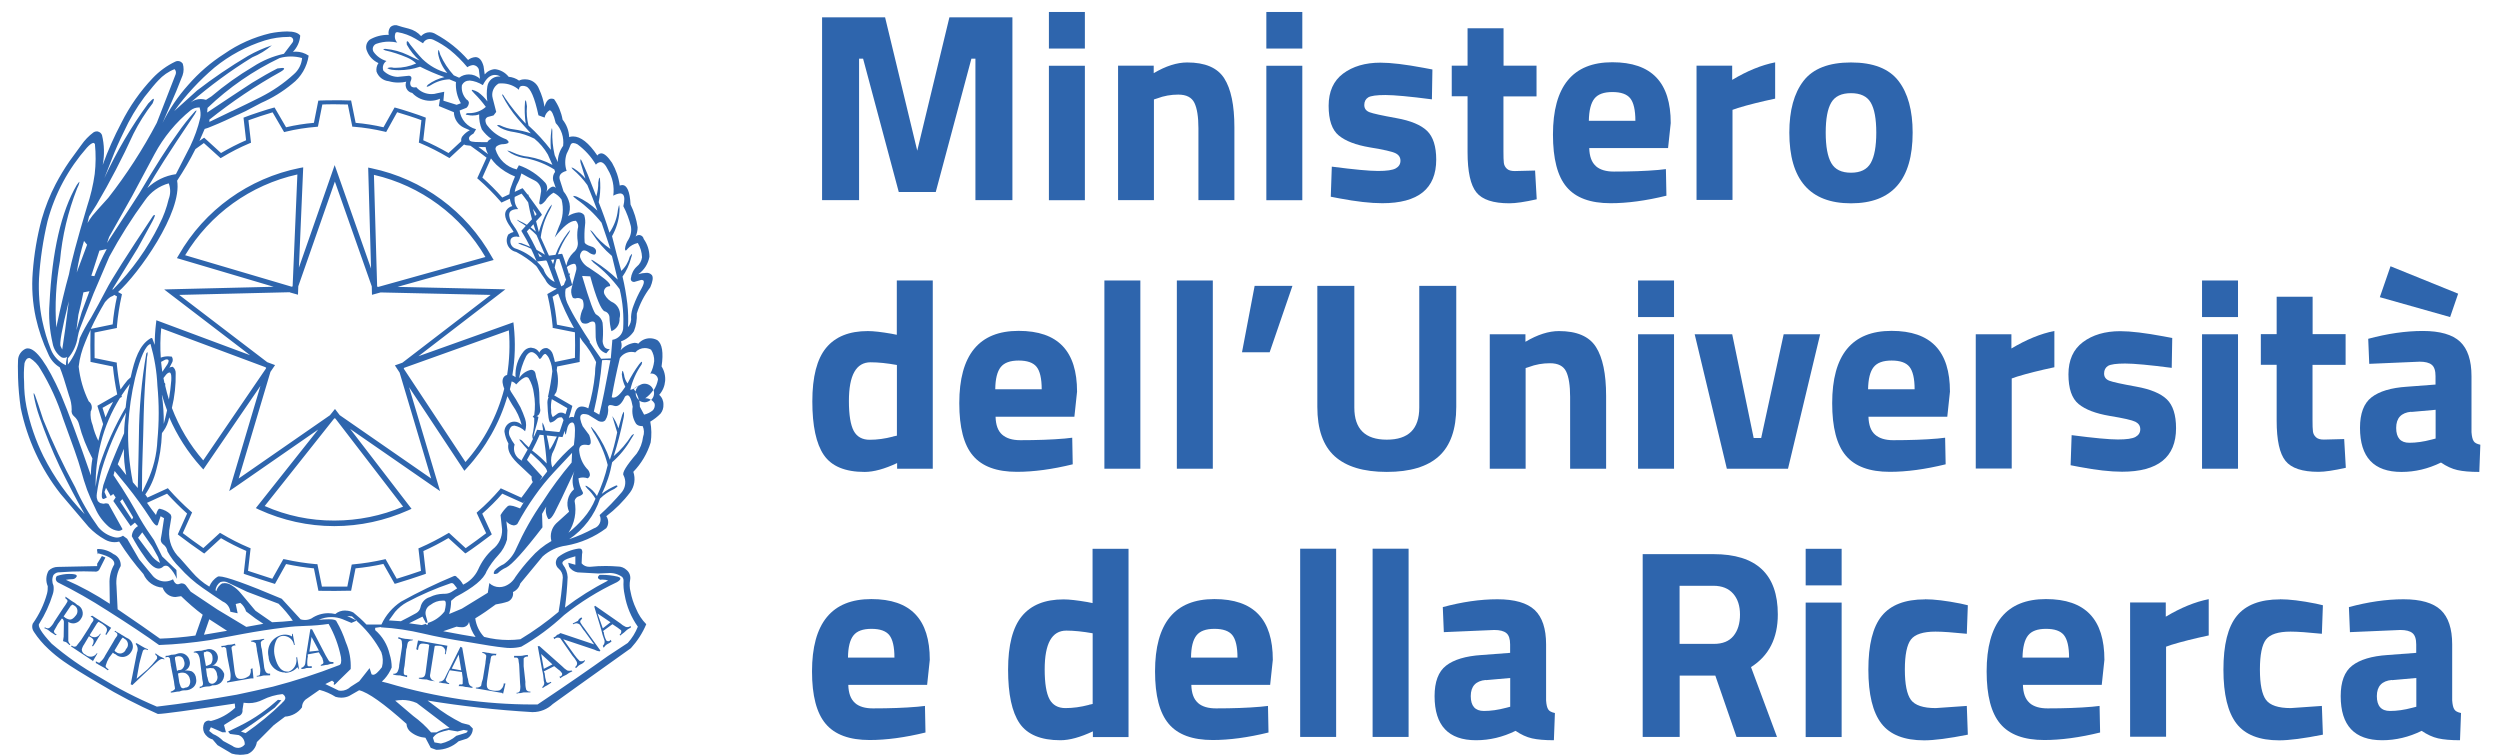 <svg width="119" height="36" viewBox="0 0 119 36" fill="none" xmlns="http://www.w3.org/2000/svg">
<path d="M39.131 9.526V0.825H42.13L43.661 7.172L45.192 0.825H48.191V9.526H46.43V2.792H46.239L44.542 9.138H42.781L41.083 2.792H40.892V9.526H39.131Z" fill="#2E65AD"/>
<path d="M49.928 2.311V0.57H51.64V2.311H49.928ZM49.928 9.53V3.13H51.64V9.53H49.928Z" fill="#2E65AD"/>
<path d="M54.932 9.526H53.22V3.125H54.917V3.483C55.494 3.14 56.028 2.973 56.512 2.973C57.363 2.973 57.95 3.223 58.273 3.728C58.596 4.234 58.757 5.008 58.757 6.058V9.526H57.045V6.107C57.045 5.563 56.981 5.156 56.854 4.896C56.727 4.636 56.473 4.503 56.086 4.503C55.739 4.503 55.401 4.562 55.079 4.685L54.927 4.734V9.521L54.932 9.526Z" fill="#2E65AD"/>
<path d="M60.278 2.311V0.57H61.99V2.311H60.278ZM60.278 9.53V3.13H61.99V9.53H60.278Z" fill="#2E65AD"/>
<path d="M68.159 4.729C67.102 4.592 66.364 4.523 65.943 4.523C65.522 4.523 65.248 4.562 65.126 4.636C65.004 4.714 64.94 4.832 64.94 4.999C64.94 5.165 65.023 5.278 65.19 5.342C65.356 5.406 65.781 5.499 66.466 5.622C67.151 5.744 67.64 5.95 67.929 6.23C68.218 6.509 68.364 6.97 68.364 7.598C68.364 8.981 67.508 9.673 65.796 9.673C65.234 9.673 64.554 9.594 63.751 9.442L63.345 9.364L63.394 7.932C64.451 8.069 65.185 8.138 65.596 8.138C66.007 8.138 66.29 8.098 66.437 8.015C66.584 7.932 66.662 7.814 66.662 7.652C66.662 7.49 66.584 7.372 66.427 7.294C66.271 7.215 65.86 7.122 65.199 7.014C64.539 6.902 64.05 6.715 63.727 6.45C63.404 6.186 63.243 5.715 63.243 5.038C63.243 4.361 63.473 3.846 63.932 3.503C64.392 3.159 64.984 2.983 65.708 2.983C66.212 2.983 66.897 3.066 67.763 3.228L68.183 3.307L68.159 4.729Z" fill="#2E65AD"/>
<path d="M73.134 4.587H71.564V7.21C71.564 7.466 71.569 7.647 71.583 7.755C71.598 7.863 71.642 7.951 71.725 8.03C71.808 8.108 71.93 8.142 72.102 8.142L73.07 8.118L73.148 9.486C72.576 9.614 72.146 9.677 71.847 9.677C71.079 9.677 70.556 9.506 70.277 9.158C69.998 8.814 69.856 8.177 69.856 7.245V4.582H69.103V3.125H69.856V1.345H71.569V3.125H73.139V4.582L73.134 4.587Z" fill="#2E65AD"/>
<path d="M75.961 7.907C76.162 8.084 76.45 8.167 76.822 8.167C77.615 8.167 78.319 8.143 78.94 8.089L79.297 8.049L79.322 9.315C78.344 9.555 77.458 9.673 76.666 9.673C75.702 9.673 75.007 9.418 74.572 8.903C74.137 8.393 73.921 7.559 73.921 6.406C73.921 4.111 74.861 2.963 76.744 2.963C78.627 2.963 79.527 3.93 79.527 5.857L79.4 7.049H75.648C75.658 7.441 75.761 7.726 75.961 7.902V7.907ZM77.844 5.749C77.844 5.239 77.761 4.881 77.6 4.68C77.439 4.479 77.155 4.381 76.749 4.381C76.343 4.381 76.059 4.484 75.893 4.695C75.726 4.906 75.638 5.254 75.629 5.749H77.835H77.844Z" fill="#2E65AD"/>
<path d="M80.755 9.526V3.125H82.452V3.802C83.166 3.375 83.847 3.096 84.497 2.968V4.695C83.807 4.842 83.215 4.989 82.721 5.141L82.467 5.229V9.516H80.755V9.526Z" fill="#2E65AD"/>
<path d="M85.847 3.851C86.297 3.267 87.051 2.973 88.107 2.973C89.164 2.973 89.917 3.267 90.367 3.851C90.817 4.435 91.042 5.259 91.042 6.313C91.042 8.559 90.064 9.678 88.107 9.678C86.151 9.678 85.172 8.554 85.172 6.313C85.172 5.254 85.397 4.435 85.847 3.851ZM87.168 7.76C87.344 8.069 87.657 8.221 88.107 8.221C88.557 8.221 88.871 8.069 89.047 7.76C89.223 7.451 89.311 6.97 89.311 6.313C89.311 5.656 89.223 5.18 89.047 4.881C88.871 4.582 88.557 4.435 88.107 4.435C87.657 4.435 87.344 4.582 87.168 4.881C86.992 5.18 86.904 5.656 86.904 6.313C86.904 6.97 86.992 7.451 87.168 7.76Z" fill="#2E65AD"/>
<path d="M44.4 13.351V22.311H42.703V22.042C42.106 22.321 41.592 22.464 41.157 22.464C40.227 22.464 39.582 22.194 39.215 21.659C38.848 21.12 38.667 20.271 38.667 19.104C38.667 17.937 38.887 17.088 39.322 16.559C39.763 16.024 40.423 15.759 41.309 15.759C41.582 15.759 41.959 15.803 42.443 15.887L42.688 15.936V13.351H44.4ZM42.512 20.776L42.693 20.737V17.373C42.223 17.289 41.807 17.245 41.441 17.245C40.751 17.245 40.408 17.858 40.408 19.089C40.408 19.756 40.487 20.227 40.638 20.512C40.79 20.791 41.044 20.933 41.397 20.933C41.749 20.933 42.12 20.884 42.512 20.781V20.776Z" fill="#2E65AD"/>
<path d="M47.702 20.688C47.903 20.865 48.191 20.953 48.563 20.953C49.355 20.953 50.06 20.929 50.681 20.875L51.038 20.835L51.062 22.101C50.084 22.341 49.199 22.459 48.406 22.459C47.443 22.459 46.748 22.204 46.313 21.689C45.877 21.179 45.662 20.345 45.662 19.192C45.662 16.897 46.601 15.749 48.485 15.749C50.368 15.749 51.268 16.716 51.268 18.643L51.141 19.835H47.389C47.399 20.227 47.501 20.512 47.702 20.688ZM49.585 18.53C49.585 18.02 49.502 17.662 49.341 17.461C49.179 17.26 48.895 17.162 48.489 17.162C48.084 17.162 47.8 17.265 47.633 17.476C47.467 17.687 47.379 18.035 47.374 18.53H49.58H49.585Z" fill="#2E65AD"/>
<path d="M52.569 22.311V13.351H54.281V22.311H52.569Z" fill="#2E65AD"/>
<path d="M56.018 22.311V13.351H57.73V22.311H56.018Z" fill="#2E65AD"/>
<path d="M59.119 16.769L59.721 13.606H61.521L60.435 16.769H59.119Z" fill="#2E65AD"/>
<path d="M64.466 19.403C64.466 20.418 64.979 20.928 66.011 20.928C67.043 20.928 67.557 20.423 67.557 19.403V13.606H69.318V19.364C69.318 20.428 69.044 21.213 68.496 21.713C67.948 22.213 67.122 22.463 66.011 22.463C64.901 22.463 64.079 22.213 63.526 21.713C62.978 21.213 62.705 20.433 62.705 19.364V13.606H64.466V19.403Z" fill="#2E65AD"/>
<path d="M72.625 22.312H70.913V15.911H72.611V16.269C73.188 15.926 73.721 15.759 74.205 15.759C75.056 15.759 75.643 16.009 75.966 16.515C76.289 17.02 76.451 17.795 76.451 18.844V22.312H74.738V18.893C74.738 18.349 74.675 17.942 74.548 17.682C74.42 17.422 74.166 17.29 73.78 17.29C73.432 17.29 73.095 17.348 72.772 17.471L72.62 17.52V22.307L72.625 22.312Z" fill="#2E65AD"/>
<path d="M77.972 15.092V13.351H79.684V15.092H77.972ZM77.972 22.311V15.911H79.684V22.311H77.972Z" fill="#2E65AD"/>
<path d="M80.667 15.911H82.453L83.475 20.85H83.832L84.903 15.911H86.64L85.109 22.311H82.198L80.667 15.911Z" fill="#2E65AD"/>
<path d="M89.252 20.688C89.453 20.865 89.741 20.953 90.113 20.953C90.906 20.953 91.61 20.929 92.231 20.875L92.588 20.835L92.613 22.101C91.635 22.341 90.749 22.459 89.957 22.459C88.993 22.459 88.298 22.204 87.863 21.689C87.428 21.179 87.212 20.345 87.212 19.192C87.212 16.897 88.152 15.749 90.035 15.749C91.918 15.749 92.818 16.716 92.818 18.643L92.691 19.835H88.939C88.949 20.227 89.052 20.512 89.252 20.688ZM91.136 18.53C91.136 18.02 91.052 17.662 90.891 17.461C90.73 17.26 90.446 17.162 90.04 17.162C89.634 17.162 89.35 17.265 89.184 17.476C89.017 17.687 88.929 18.035 88.92 18.53H91.126H91.136Z" fill="#2E65AD"/>
<path d="M94.046 22.312V15.911H95.743V16.588C96.457 16.162 97.137 15.882 97.788 15.754V17.481C97.098 17.628 96.506 17.775 96.012 17.927L95.758 18.015V22.302H94.046V22.312Z" fill="#2E65AD"/>
<path d="M103.374 17.51C102.318 17.373 101.579 17.304 101.158 17.304C100.738 17.304 100.464 17.343 100.341 17.417C100.219 17.495 100.155 17.613 100.155 17.78C100.155 17.947 100.239 18.059 100.405 18.123C100.571 18.187 100.997 18.28 101.682 18.403C102.366 18.525 102.856 18.731 103.144 19.011C103.433 19.291 103.58 19.752 103.58 20.379C103.58 21.762 102.724 22.454 101.011 22.454C100.449 22.454 99.769 22.375 98.967 22.223L98.561 22.145L98.61 20.713C99.666 20.85 100.4 20.919 100.811 20.919C101.222 20.919 101.506 20.88 101.652 20.796C101.799 20.713 101.877 20.595 101.877 20.433C101.877 20.271 101.799 20.154 101.643 20.075C101.486 19.997 101.075 19.904 100.415 19.796C99.754 19.683 99.265 19.497 98.942 19.232C98.619 18.967 98.458 18.496 98.458 17.819C98.458 17.142 98.688 16.627 99.148 16.284C99.608 15.941 100.199 15.764 100.923 15.764C101.427 15.764 102.112 15.848 102.978 16.009L103.399 16.088L103.374 17.51Z" fill="#2E65AD"/>
<path d="M104.817 15.092V13.351H106.529V15.092H104.817ZM104.817 22.311V15.911H106.529V22.311H104.817Z" fill="#2E65AD"/>
<path d="M111.646 17.368H110.076V19.992C110.076 20.247 110.081 20.428 110.096 20.536C110.11 20.644 110.155 20.732 110.238 20.811C110.321 20.889 110.443 20.924 110.614 20.924L111.583 20.899L111.661 22.267C111.089 22.395 110.658 22.459 110.36 22.459C109.592 22.459 109.069 22.287 108.79 21.939C108.511 21.596 108.369 20.958 108.369 20.026V17.363H107.616V15.906H108.369V14.126H110.081V15.906H111.651V17.363L111.646 17.368Z" fill="#2E65AD"/>
<path d="M117.643 17.907V20.57C117.658 20.776 117.692 20.919 117.746 20.997C117.795 21.081 117.903 21.134 118.064 21.169L118.015 22.464C117.58 22.464 117.233 22.434 116.973 22.375C116.714 22.317 116.45 22.194 116.191 22.017C115.579 22.317 114.953 22.464 114.312 22.464C112.991 22.464 112.336 21.762 112.336 20.364C112.336 19.683 112.517 19.197 112.884 18.913C113.251 18.628 113.813 18.457 114.567 18.408L115.931 18.305V17.907C115.931 17.642 115.873 17.461 115.75 17.363C115.633 17.265 115.437 17.216 115.178 17.216L112.776 17.319L112.727 16.127C113.637 15.882 114.503 15.754 115.325 15.754C116.147 15.754 116.738 15.926 117.1 16.264C117.462 16.608 117.643 17.152 117.643 17.902V17.907ZM113.789 12.674L117.008 13.979L116.626 15.092L113.28 14.146L113.789 12.674ZM114.772 19.599C114.298 19.644 114.058 19.899 114.058 20.369C114.058 20.84 114.268 21.076 114.684 21.076C115.007 21.076 115.359 21.027 115.745 20.924L115.936 20.875V19.506L114.777 19.609L114.772 19.599Z" fill="#2E65AD"/>
<path d="M40.692 33.459C40.893 33.636 41.181 33.719 41.553 33.719C42.346 33.719 43.05 33.695 43.671 33.641L44.028 33.602L44.053 34.867C43.075 35.107 42.189 35.225 41.397 35.225C40.433 35.225 39.738 34.97 39.303 34.455C38.868 33.94 38.652 33.111 38.652 31.959C38.652 29.663 39.592 28.516 41.475 28.516C43.358 28.516 44.258 29.482 44.258 31.409L44.131 32.601H40.379C40.389 32.993 40.492 33.278 40.692 33.454V33.459ZM42.575 31.301C42.575 30.791 42.492 30.433 42.331 30.232C42.169 30.031 41.886 29.933 41.48 29.933C41.074 29.933 40.79 30.036 40.624 30.247C40.457 30.458 40.369 30.806 40.364 31.301H42.571H42.575Z" fill="#2E65AD"/>
<path d="M53.718 26.123V35.083H52.021V34.813C51.424 35.093 50.911 35.235 50.475 35.235C49.546 35.235 48.9 34.965 48.533 34.431C48.166 33.891 47.985 33.043 47.985 31.875C47.985 30.708 48.206 29.86 48.641 29.33C49.081 28.796 49.742 28.531 50.627 28.531C50.901 28.531 51.278 28.575 51.762 28.658L52.006 28.707V26.123H53.718ZM51.83 33.548L52.011 33.509V30.144C51.542 30.061 51.126 30.017 50.759 30.017C50.069 30.017 49.727 30.63 49.727 31.861C49.727 32.528 49.805 32.999 49.957 33.283C50.108 33.563 50.363 33.705 50.715 33.705C51.067 33.705 51.439 33.656 51.83 33.553V33.548Z" fill="#2E65AD"/>
<path d="M57.02 33.459C57.221 33.636 57.51 33.719 57.881 33.719C58.674 33.719 59.378 33.695 59.999 33.641L60.356 33.602L60.381 34.867C59.403 35.107 58.517 35.225 57.725 35.225C56.761 35.225 56.066 34.97 55.631 34.455C55.196 33.94 54.98 33.111 54.98 31.959C54.98 29.663 55.92 28.516 57.803 28.516C59.686 28.516 60.586 29.482 60.586 31.409L60.459 32.601H56.707C56.717 32.993 56.82 33.278 57.02 33.454V33.459ZM58.904 31.301C58.904 30.791 58.821 30.433 58.659 30.232C58.498 30.031 58.214 29.933 57.808 29.933C57.402 29.933 57.118 30.036 56.952 30.247C56.785 30.458 56.697 30.806 56.693 31.301H58.899H58.904Z" fill="#2E65AD"/>
<path d="M61.888 35.078V26.118H63.6V35.078H61.888Z" fill="#2E65AD"/>
<path d="M65.336 35.078V26.118H67.049V35.078H65.336Z" fill="#2E65AD"/>
<path d="M73.594 30.678V33.342C73.608 33.548 73.643 33.69 73.696 33.768C73.745 33.852 73.853 33.906 74.014 33.94L73.965 35.235C73.53 35.235 73.183 35.205 72.924 35.146C72.664 35.088 72.4 34.965 72.141 34.788C71.529 35.088 70.903 35.235 70.262 35.235C68.942 35.235 68.286 34.533 68.286 33.136C68.286 32.454 68.467 31.968 68.834 31.684C69.201 31.399 69.763 31.228 70.517 31.179L71.882 31.076V30.678C71.882 30.414 71.823 30.232 71.701 30.134C71.583 30.036 71.388 29.987 71.128 29.987L68.726 30.09L68.677 28.898C69.587 28.653 70.453 28.525 71.275 28.525C72.097 28.525 72.689 28.697 73.051 29.035C73.413 29.379 73.594 29.923 73.594 30.674V30.678ZM70.722 32.366C70.248 32.41 70.008 32.665 70.008 33.136C70.008 33.606 70.218 33.842 70.634 33.842C70.957 33.842 71.309 33.793 71.696 33.69L71.886 33.641V32.272L70.727 32.375L70.722 32.366Z" fill="#2E65AD"/>
<path d="M79.953 32.16V35.078H78.192V26.377H81.562C83.607 26.377 84.624 27.334 84.624 29.247C84.624 30.38 84.199 31.218 83.348 31.753L84.585 35.078H82.658L81.65 32.16H79.953ZM82.516 30.267C82.722 30.012 82.824 29.673 82.824 29.256C82.824 28.84 82.717 28.506 82.497 28.256C82.281 28.011 81.968 27.883 81.557 27.883H79.948V30.649H81.582C81.998 30.649 82.311 30.522 82.516 30.267Z" fill="#2E65AD"/>
<path d="M85.95 27.864V26.123H87.662V27.864H85.95ZM85.95 35.083V28.683H87.662V35.083H85.95Z" fill="#2E65AD"/>
<path d="M91.629 28.525C92.07 28.525 92.637 28.594 93.327 28.731L93.669 28.81L93.62 30.168C92.95 30.1 92.451 30.065 92.128 30.065C91.541 30.065 91.15 30.193 90.959 30.443C90.769 30.693 90.671 31.169 90.671 31.87C90.671 32.572 90.769 33.052 90.959 33.312C91.15 33.572 91.546 33.705 92.138 33.705L93.62 33.602L93.669 34.97C92.759 35.151 92.065 35.24 91.59 35.24C90.646 35.24 89.966 34.975 89.555 34.44C89.144 33.906 88.934 33.052 88.934 31.875C88.934 30.698 89.144 29.845 89.57 29.32C89.996 28.795 90.68 28.53 91.624 28.53L91.629 28.525Z" fill="#2E65AD"/>
<path d="M96.604 33.459C96.805 33.636 97.094 33.719 97.465 33.719C98.258 33.719 98.962 33.695 99.583 33.641L99.94 33.602L99.965 34.867C98.987 35.107 98.101 35.225 97.309 35.225C96.345 35.225 95.65 34.97 95.215 34.455C94.78 33.94 94.564 33.111 94.564 31.959C94.564 29.663 95.504 28.516 97.387 28.516C99.27 28.516 100.17 29.482 100.17 31.409L100.043 32.601H96.291C96.301 32.993 96.404 33.278 96.604 33.454V33.459ZM98.488 31.301C98.488 30.791 98.404 30.433 98.243 30.232C98.082 30.031 97.798 29.933 97.392 29.933C96.986 29.933 96.702 30.036 96.536 30.247C96.37 30.458 96.281 30.806 96.272 31.301H98.478H98.488Z" fill="#2E65AD"/>
<path d="M101.393 35.078V28.677H103.091V29.354C103.805 28.928 104.485 28.648 105.135 28.52V30.247C104.446 30.394 103.854 30.541 103.36 30.693L103.105 30.782V35.068H101.393V35.078Z" fill="#2E65AD"/>
<path d="M108.53 28.525C108.971 28.525 109.538 28.594 110.228 28.731L110.57 28.81L110.521 30.168C109.851 30.1 109.352 30.065 109.029 30.065C108.442 30.065 108.051 30.193 107.86 30.443C107.669 30.693 107.572 31.169 107.572 31.87C107.572 32.572 107.669 33.052 107.86 33.312C108.051 33.572 108.447 33.705 109.039 33.705L110.521 33.602L110.57 34.97C109.66 35.151 108.966 35.24 108.491 35.24C107.547 35.24 106.867 34.975 106.456 34.44C106.045 33.906 105.835 33.052 105.835 31.875C105.835 30.698 106.045 29.845 106.471 29.32C106.896 28.795 107.581 28.53 108.525 28.53L108.53 28.525Z" fill="#2E65AD"/>
<path d="M116.724 30.678V33.342C116.739 33.548 116.773 33.69 116.827 33.768C116.876 33.852 116.983 33.906 117.145 33.94L117.096 35.235C116.66 35.235 116.313 35.205 116.054 35.146C115.795 35.088 115.53 34.965 115.271 34.788C114.66 35.088 114.034 35.235 113.393 35.235C112.072 35.235 111.417 34.533 111.417 33.136C111.417 32.454 111.597 31.968 111.964 31.684C112.331 31.399 112.894 31.228 113.647 31.179L115.012 31.076V30.678C115.012 30.414 114.953 30.232 114.831 30.134C114.714 30.036 114.518 29.987 114.259 29.987L111.857 30.09L111.808 28.898C112.718 28.653 113.584 28.525 114.405 28.525C115.227 28.525 115.819 28.697 116.181 29.035C116.543 29.379 116.724 29.923 116.724 30.674V30.678ZM113.853 32.366C113.378 32.41 113.138 32.665 113.138 33.136C113.138 33.606 113.349 33.842 113.765 33.842C114.087 33.842 114.44 33.793 114.826 33.69L115.017 33.641V32.272L113.857 32.375L113.853 32.366Z" fill="#2E65AD"/>
<path d="M11.4 35.926C11.278 35.926 11.151 35.907 11.034 35.872L10.354 35.47L10.119 35.196C9.943 35.151 9.796 35.029 9.713 34.867C9.649 34.72 9.654 34.558 9.723 34.411C9.776 34.337 9.86 34.298 9.948 34.298C9.977 34.313 10.011 34.318 10.046 34.318C10.476 34.21 10.867 33.994 11.195 33.69L11.175 33.489C8.999 33.817 7.771 33.984 7.531 33.984H7.512C6.558 33.562 5.633 33.087 4.743 32.547C3.926 32.066 3.349 31.709 3.026 31.478C2.772 31.301 2.527 31.1 2.302 30.889C2.043 30.649 1.808 30.374 1.617 30.08C1.534 29.967 1.509 29.825 1.554 29.693C1.862 29.256 2.096 28.776 2.238 28.256C2.268 28.143 2.277 28.025 2.273 27.903C2.17 27.667 2.185 27.392 2.312 27.167C2.429 27.049 2.586 26.985 2.752 26.985H2.767L4.625 26.946V26.833L4.851 26.466L5.017 26.539L4.738 27.093C4.704 27.167 4.63 27.211 4.552 27.211C4.533 27.211 4.518 27.211 4.498 27.206C4.327 27.201 4.151 27.196 3.98 27.196C3.603 27.196 3.226 27.211 2.845 27.241C2.732 27.231 2.62 27.28 2.547 27.368C2.468 27.53 2.473 27.721 2.547 27.883C2.566 28.015 2.556 28.158 2.512 28.285C2.361 28.78 2.145 29.246 1.871 29.683C1.774 29.791 1.969 30.114 2.458 30.639C3.158 31.238 3.916 31.767 4.714 32.218C5.594 32.758 6.514 33.234 7.468 33.636C8.715 33.489 9.997 33.293 11.268 33.067C11.802 32.954 12.384 32.827 12.995 32.684C14.062 32.405 15.108 32.066 16.136 31.664C16.233 31.64 16.263 31.512 16.229 31.277C16.116 30.718 15.921 30.188 15.642 29.698C15.28 29.752 14.922 29.781 14.561 29.791C14.238 29.801 13.91 29.82 13.587 29.864C12.888 29.948 12.208 30.056 11.572 30.173L9.997 30.468C9.194 30.59 8.387 30.674 7.57 30.703C6.983 30.276 6.152 29.722 5.09 29.05C4.337 28.565 3.564 28.123 2.762 27.726C2.708 27.697 2.669 27.643 2.659 27.584C2.649 27.525 2.669 27.461 2.708 27.417C2.899 27.353 3.099 27.319 3.295 27.319C3.344 27.319 3.393 27.319 3.442 27.324C3.559 27.334 3.628 27.353 3.647 27.388C3.657 27.407 3.657 27.432 3.647 27.451C3.603 27.525 3.525 27.569 3.442 27.569H3.427C3.334 27.569 3.241 27.584 3.134 27.599C3.862 27.917 4.562 28.3 5.227 28.741L5.213 27.785C5.198 27.466 5.276 27.142 5.438 26.868C5.477 26.662 5.237 26.485 4.728 26.353C4.714 26.348 4.694 26.343 4.679 26.343C4.65 26.343 4.64 26.363 4.64 26.397V26.333C4.64 26.299 4.635 26.265 4.625 26.23C4.616 26.176 4.606 26.147 4.655 26.132C4.924 26.132 5.183 26.215 5.398 26.372C5.623 26.466 5.765 26.696 5.746 26.941C5.579 27.231 5.511 27.564 5.545 27.898L5.599 29.001C6.489 29.604 7.15 30.066 7.614 30.399C8.182 30.379 8.744 30.33 9.302 30.252L9.649 29.261C9.287 28.991 8.945 28.692 8.622 28.378L8.348 28.418C8.074 28.418 7.83 28.236 7.742 27.971C7.34 27.947 6.988 27.697 6.827 27.324C6.401 26.838 6.015 26.323 5.672 25.779C5.599 25.799 5.526 25.808 5.452 25.808C5.291 25.808 5.134 25.764 4.992 25.681C4.709 25.524 4.445 25.318 4.22 25.082L2.879 23.503C1.94 22.307 1.294 20.909 0.986 19.418C0.918 18.942 0.874 18.466 0.859 17.981C0.849 17.53 0.849 17.245 0.859 17.132C0.869 16.902 1.015 16.691 1.226 16.598C1.255 16.588 1.289 16.583 1.324 16.583C1.715 16.583 2.243 17.319 2.894 18.77C3.261 19.639 3.74 20.938 4.327 22.635C4.327 22.365 4.352 22.091 4.4 21.826C4.127 21.306 3.906 20.757 3.76 20.188C3.725 20.046 3.642 19.918 3.53 19.82C3.432 19.746 3.388 19.619 3.412 19.501C3.412 19.271 3.368 19.04 3.285 18.829C3.104 18.206 2.957 17.755 2.845 17.485C2.595 17.338 2.4 17.108 2.292 16.838C2.033 16.289 1.837 15.715 1.705 15.126C1.549 14.415 1.5 13.68 1.558 12.959C1.622 12.1 1.764 11.247 1.989 10.418C2.155 9.844 2.375 9.29 2.649 8.765C2.845 8.393 3.06 8.035 3.3 7.686C3.481 7.436 3.672 7.176 3.867 6.907C4.029 6.671 4.229 6.465 4.454 6.298C4.498 6.269 4.552 6.254 4.601 6.254C4.63 6.254 4.66 6.254 4.684 6.269C4.762 6.293 4.826 6.352 4.855 6.431C4.968 6.897 4.978 7.377 4.89 7.848C5.139 7.157 5.438 6.49 5.78 5.842C6.171 5.062 6.675 4.341 7.277 3.709C7.58 3.39 7.942 3.125 8.343 2.934C8.382 2.914 8.426 2.904 8.47 2.904C8.563 2.904 8.646 2.954 8.7 3.032C8.754 3.213 8.754 3.405 8.691 3.586C8.485 4.126 8.285 4.601 8.104 5.004L7.737 5.852C8.059 5.195 8.47 4.587 8.96 4.042C9.459 3.469 10.036 2.968 10.677 2.561C11.337 2.1 12.076 1.772 12.858 1.585C13.122 1.531 13.392 1.502 13.661 1.497C13.983 1.497 14.194 1.561 14.291 1.693C14.272 1.982 14.15 2.257 13.944 2.468C13.988 2.463 14.032 2.458 14.076 2.458C14.296 2.458 14.512 2.527 14.693 2.649C14.614 3.184 14.331 3.67 13.905 3.993C13.46 4.361 12.966 4.665 12.438 4.896L11.694 5.288C11.582 5.342 11.464 5.396 11.337 5.455L11.308 5.465C10.926 5.646 10.535 5.832 10.08 6.014L9.899 6.087L9.742 6.137C9.664 6.328 9.581 6.519 9.493 6.71L9.517 6.691C9.571 6.652 9.615 6.622 9.649 6.598L9.718 6.553L10.52 7.284C10.906 7.059 11.303 6.853 11.714 6.676L11.591 5.602L11.665 5.573C11.885 5.479 12.77 5.19 12.99 5.136L13.069 5.116L13.617 6.058C14.052 5.955 14.497 5.886 14.942 5.847L15.152 4.788H15.236L15.245 4.783H15.314L15.426 4.778C15.593 4.778 15.818 4.773 15.935 4.773C16.062 4.773 16.478 4.773 16.635 4.783H16.713L16.928 5.847C17.373 5.886 17.814 5.955 18.254 6.058L18.782 5.116L18.86 5.136C19.095 5.195 19.985 5.484 20.196 5.573L20.269 5.602L20.147 6.676C20.558 6.853 20.959 7.059 21.35 7.284L21.957 6.72C21.937 6.627 21.967 6.529 22.035 6.46C22.128 6.352 22.236 6.264 22.363 6.2L22.084 6.078C21.8 5.945 21.61 5.656 21.605 5.342L20.89 5.048L20.944 4.7C20.797 4.763 20.641 4.798 20.48 4.798C20.157 4.798 19.844 4.665 19.623 4.425C19.511 4.405 19.408 4.332 19.355 4.229C19.301 4.126 19.291 4.003 19.335 3.89C19.213 3.92 19.085 3.93 18.958 3.93C18.807 3.93 18.655 3.91 18.508 3.866C18.239 3.841 18.009 3.66 17.921 3.405C17.902 3.263 17.931 3.12 18.014 3.003C17.765 2.89 17.569 2.689 17.471 2.434C17.383 2.247 17.432 2.022 17.598 1.889C17.858 1.737 18.156 1.659 18.454 1.659H18.503C18.474 1.536 18.503 1.399 18.577 1.296C18.645 1.227 18.743 1.193 18.841 1.198H18.87C19.046 1.257 19.242 1.311 19.457 1.364C19.682 1.423 19.888 1.541 20.044 1.718C20.147 1.605 20.294 1.536 20.445 1.536C20.548 1.536 20.651 1.566 20.739 1.624C21.321 1.938 21.844 2.355 22.28 2.855C22.382 2.772 22.5 2.728 22.632 2.718C22.808 2.718 22.94 2.865 23.018 3.155L23.072 3.542C23.194 3.395 23.37 3.302 23.561 3.292C23.816 3.321 24.05 3.449 24.212 3.655C24.388 3.67 24.564 3.733 24.706 3.836C24.784 3.797 24.867 3.777 24.955 3.777C24.975 3.777 24.995 3.777 25.019 3.777C25.308 3.782 25.562 3.964 25.66 4.239C25.787 4.508 25.875 4.793 25.919 5.087C25.988 4.827 26.1 4.695 26.247 4.695C26.291 4.695 26.33 4.704 26.374 4.719C26.579 5.008 26.716 5.342 26.78 5.695C26.971 5.931 27.078 6.22 27.093 6.524C27.152 6.504 27.215 6.495 27.279 6.495C27.641 6.495 28.027 6.799 28.433 7.402C28.473 7.338 28.546 7.304 28.619 7.299C28.761 7.299 28.932 7.451 29.133 7.75C29.324 8.084 29.451 8.451 29.5 8.834C29.539 8.819 29.583 8.809 29.622 8.809C29.847 8.809 29.984 9.118 30.014 9.736C30.185 10.08 30.297 10.443 30.351 10.82C30.351 10.972 30.317 11.12 30.253 11.262C30.297 11.213 30.356 11.188 30.419 11.188C30.439 11.188 30.459 11.188 30.483 11.198C30.566 11.223 30.625 11.291 30.64 11.374C30.816 11.62 30.913 11.919 30.913 12.223C30.85 12.561 30.664 12.856 30.38 13.052C30.503 13.013 30.63 12.993 30.762 12.988C30.865 12.978 30.962 13.018 31.031 13.096C31.104 13.204 31.07 13.4 30.953 13.675C30.669 14.052 30.449 14.474 30.312 14.925C30.326 15.21 30.282 15.499 30.175 15.764C30.028 15.99 29.813 16.161 29.559 16.25C29.608 16.387 29.598 16.539 29.539 16.671C29.715 16.48 29.95 16.352 30.209 16.318C30.273 16.318 30.331 16.333 30.385 16.358C30.522 16.196 30.723 16.102 30.938 16.102C31.06 16.102 31.178 16.132 31.29 16.191C31.52 16.362 31.589 16.784 31.491 17.441C31.76 17.868 31.711 18.422 31.378 18.795C31.51 18.908 31.584 19.079 31.579 19.256C31.589 19.413 31.54 19.565 31.442 19.688C31.3 19.835 31.134 19.962 30.953 20.07C31.016 20.399 31.021 20.732 30.972 21.061C30.811 21.586 30.527 22.066 30.146 22.459C30.258 22.787 30.204 23.15 29.999 23.43C29.676 23.861 29.29 24.244 28.859 24.572C28.981 24.739 28.981 24.975 28.859 25.141C28.297 25.563 27.641 25.848 26.951 25.97C26.535 26.024 26.144 26.206 25.831 26.485L24.765 27.775C24.716 27.956 24.589 28.104 24.417 28.182C24.452 28.369 24.354 28.555 24.183 28.633C23.992 28.697 23.791 28.741 23.596 28.771C23.282 29.006 22.955 29.232 22.622 29.433C22.666 29.761 22.813 30.075 23.043 30.316C23.419 30.414 23.806 30.463 24.192 30.463C24.383 30.463 24.579 30.453 24.77 30.428C25.41 30.041 26.017 29.604 26.589 29.124C26.682 28.584 26.751 28.035 26.79 27.486C26.79 27.324 26.716 27.167 26.589 27.064C26.506 26.995 26.462 26.897 26.457 26.794C26.457 26.691 26.496 26.588 26.57 26.515C26.854 26.299 27.191 26.162 27.543 26.112C27.558 26.112 27.573 26.112 27.587 26.112C27.626 26.112 27.661 26.122 27.685 26.152C27.724 26.22 27.729 26.299 27.705 26.372L27.685 26.814C27.773 26.922 27.905 26.98 28.047 26.98H28.086C28.336 26.951 28.59 26.941 28.84 26.941C29.025 26.941 29.221 26.951 29.407 26.966H29.417C29.568 26.966 29.715 27.025 29.828 27.133C29.965 27.245 30.028 27.427 29.994 27.603C29.96 27.79 29.965 27.981 30.014 28.167C30.067 28.447 30.155 28.722 30.278 28.977C30.39 29.251 30.552 29.501 30.762 29.712C30.586 30.134 30.336 30.517 30.028 30.855C27.89 32.376 26.712 33.224 26.311 33.513C26.056 33.758 25.714 33.896 25.361 33.896H25.327C23.664 33.798 22.001 33.616 20.352 33.346L20.646 33.567C21.062 33.896 21.512 34.18 21.986 34.416L22.338 34.509L22.505 34.676C22.51 34.872 22.402 35.058 22.231 35.156L21.83 35.284C21.546 35.544 21.174 35.691 20.788 35.691H20.763L20.504 35.598L20.25 35.117C19.995 35.097 19.751 35.004 19.55 34.842C19.428 34.749 19.355 34.607 19.35 34.455C18.278 33.494 17.52 32.954 17.095 32.856L16.615 33.131C16.498 33.185 16.37 33.209 16.243 33.209C16.15 33.209 16.057 33.194 15.974 33.17C15.739 33.023 15.485 32.91 15.221 32.841C15.201 32.841 15.187 32.846 15.182 32.856L14.541 33.302C14.433 33.396 14.375 33.528 14.375 33.67C14.189 33.93 13.89 34.092 13.568 34.112L13.034 34.514L12.301 35.249L12.227 35.323C12.188 35.573 12.022 35.794 11.787 35.892C11.655 35.916 11.533 35.931 11.41 35.931L11.4 35.926ZM10.031 34.627L9.957 34.793L10.143 34.941C10.324 35.014 10.486 35.127 10.623 35.269L11.063 35.505C11.136 35.563 11.229 35.598 11.322 35.598C11.337 35.598 11.357 35.598 11.371 35.598C11.484 35.583 11.582 35.524 11.65 35.436C11.66 35.24 11.542 35.058 11.357 34.989L10.95 34.936L10.857 34.823L11.391 34.563C11.753 34.386 12.1 34.18 12.433 33.945C12.711 33.749 12.976 33.538 13.23 33.312L13.396 33.332L13.083 33.68C12.379 34.215 11.846 34.587 11.469 34.823L11.689 34.896C12.306 34.465 12.893 33.989 13.431 33.459V33.45C13.533 33.366 13.587 33.288 13.582 33.214C13.568 33.136 13.519 33.072 13.445 33.038C13.122 33.072 12.804 33.16 12.511 33.307C12.306 33.41 12.081 33.469 11.851 33.469C11.767 33.469 11.679 33.459 11.596 33.45L11.542 33.783C11.567 33.93 11.469 34.072 11.322 34.097L10.662 34.509L10.755 34.857H10.588L10.036 34.617L10.031 34.627ZM21.34 34.754C21.189 34.784 21.037 34.828 20.89 34.882C20.773 34.931 20.675 35.014 20.607 35.117L20.68 35.338L20.988 35.392C21.262 35.333 21.517 35.205 21.722 35.024L22.201 34.877L22.275 34.784L22.074 34.744L21.781 34.818L21.34 34.744V34.754ZM19.129 33.322C19.022 33.322 18.914 33.332 18.811 33.351L19.672 34.082C19.981 34.308 20.269 34.568 20.519 34.862H20.773C20.964 34.754 21.179 34.681 21.399 34.651L19.839 33.464C19.619 33.366 19.374 33.317 19.134 33.317L19.129 33.322ZM18.136 29.845L17.858 29.884V29.992C18.205 30.291 18.445 30.693 18.547 31.144C18.611 31.346 18.645 31.556 18.645 31.772C18.562 31.968 18.45 32.155 18.303 32.317L18.175 32.444L18.469 32.518C19.619 32.861 20.788 33.116 21.971 33.293C23.092 33.45 24.227 33.533 25.361 33.533H25.587C26.981 32.601 28.106 31.821 28.927 31.233L29.881 30.605C30.087 30.379 30.248 30.114 30.361 29.83C30.043 29.379 29.828 28.869 29.735 28.324C29.686 28.104 29.666 27.878 29.681 27.652C29.686 27.579 29.661 27.51 29.612 27.461C29.417 27.319 29.167 27.255 28.927 27.28L28.482 27.299L27.494 27.245C27.328 27.216 27.176 27.118 27.088 26.971L27.049 26.789L27.387 26.883V26.48L27.137 26.554C26.927 26.618 26.805 26.691 26.775 26.77C26.765 26.809 26.775 26.853 26.8 26.883C26.932 27.049 27.01 27.26 27.02 27.471C27 27.956 26.956 28.442 26.893 28.923C27.538 28.432 28.228 28.001 28.947 27.633C28.864 27.603 28.776 27.589 28.688 27.589C28.654 27.589 28.614 27.589 28.58 27.599C28.507 27.569 28.468 27.535 28.463 27.495C28.458 27.456 28.482 27.412 28.546 27.363H28.659C28.908 27.363 29.157 27.392 29.397 27.447C29.48 27.471 29.529 27.5 29.529 27.54C29.534 27.589 29.48 27.643 29.368 27.711C28.473 28.133 27.626 28.658 26.853 29.276C26.232 29.855 25.552 30.36 24.814 30.782C24.642 30.826 24.466 30.845 24.29 30.845C24.197 30.845 24.099 30.84 24.006 30.826C23.64 30.791 23.058 30.698 22.275 30.561C21.463 30.438 20.749 30.301 20.152 30.159C19.491 30.002 18.811 29.899 18.127 29.86L18.136 29.845ZM15.813 32.395L15.485 32.562L16.126 32.871C16.16 32.876 16.194 32.881 16.229 32.881C16.4 32.881 16.566 32.812 16.693 32.689L17.099 32.429L17.593 31.802L17.686 32.096C17.686 32.096 17.73 32.12 17.76 32.12C17.863 32.12 17.999 31.998 18.18 31.758C18.244 31.522 18.234 31.272 18.151 31.041C17.877 30.526 17.52 30.061 17.095 29.663L16.967 29.546L16.728 29.649L16.287 29.467C16.121 29.403 15.95 29.374 15.774 29.374C15.568 29.374 15.358 29.418 15.172 29.506C15.329 29.487 15.49 29.477 15.651 29.477C15.876 29.477 16.004 29.511 16.018 29.58C16.199 29.889 16.346 30.222 16.459 30.566C16.635 30.968 16.713 31.404 16.693 31.846L16.126 32.4C16.013 32.528 15.935 32.596 15.906 32.596C15.901 32.596 15.896 32.596 15.891 32.591C15.881 32.577 15.886 32.537 15.906 32.478L15.813 32.405V32.395ZM21.742 29.825L21.096 30.046C21.795 30.178 22.314 30.271 22.637 30.32C22.48 30.105 22.378 29.86 22.324 29.604C22.29 29.771 22.133 29.874 21.962 29.855C21.888 29.855 21.81 29.845 21.737 29.83L21.742 29.825ZM9.962 29.477L9.708 30.213L10.809 30.026L9.962 29.477ZM8.656 27.77C8.73 27.77 8.793 27.8 8.842 27.854L9.077 28.163L10.344 29.011L11.723 29.84L12.535 29.693C12.301 29.546 12.031 29.354 11.714 29.104C11.665 28.942 11.572 28.805 11.44 28.697L11.22 28.751L11.312 29.192L10.965 29.119C10.941 28.903 10.804 28.717 10.603 28.633C10.378 28.486 10.08 28.285 9.649 27.986C9.243 27.706 8.876 27.378 8.549 27.01C8.319 26.789 8.123 26.529 7.971 26.245C7.952 26.108 7.874 25.985 7.761 25.907C7.668 25.838 7.629 25.715 7.663 25.602L7.702 25.382L7.81 24.666L7.644 24.572L7.531 24.921C7.521 24.984 7.497 25.014 7.463 25.014C7.399 25.014 7.296 24.901 7.155 24.671C6.812 24.141 6.44 23.626 6.044 23.135L5.457 22.419L5.403 22.62C5.692 23.042 5.941 23.435 6.147 23.778C6.352 24.121 6.519 24.42 6.651 24.661C6.861 25.024 7.091 25.372 7.331 25.71L7.717 26.485L8.397 27.133L8.417 27.554C8.333 27.348 8.211 27.157 8.05 27C8.011 26.956 7.952 26.927 7.893 26.927C7.854 26.927 7.81 26.936 7.776 26.961C7.717 27.025 7.634 27.064 7.551 27.064C7.36 27.064 7.135 26.873 6.881 26.5C6.656 26.191 6.455 25.862 6.274 25.524C6.284 25.328 6.396 25.141 6.568 25.043L6.421 24.877L6.22 25.043L5.394 23.847L5.506 23.68L5.394 23.513L5.266 23.606L5.046 23.219L4.973 23.42L5.085 23.68L4.939 23.753H4.929C4.929 23.753 4.89 23.744 4.875 23.729C4.821 23.66 4.836 23.444 4.919 23.091C5.124 22.468 5.457 21.64 5.907 20.624C5.912 20.296 5.946 19.962 6 19.634C5.516 20.492 5.129 21.399 4.846 22.341C4.743 22.719 4.665 23.096 4.611 23.484C4.601 23.557 4.596 23.626 4.606 23.699C4.611 23.729 4.621 23.753 4.63 23.778C4.635 23.802 4.645 23.832 4.655 23.852C4.67 23.871 4.694 23.891 4.714 23.905C4.728 23.92 4.748 23.935 4.767 23.945C4.792 23.954 4.821 23.959 4.851 23.964C4.875 23.969 4.899 23.974 4.924 23.979L4.939 23.974C4.943 23.974 4.948 23.974 4.958 23.974C4.987 23.964 5.017 23.959 5.046 23.959C5.085 23.959 5.129 23.969 5.164 23.984L5.834 25.19C5.78 25.244 5.711 25.269 5.633 25.269C5.472 25.254 5.315 25.186 5.188 25.082C4.904 24.837 4.674 24.528 4.528 24.18C4.386 23.901 4.259 23.611 4.146 23.317C4.043 23.037 3.941 22.704 3.838 22.326C3.735 21.944 3.456 21.159 3.001 19.923C2.737 19.099 2.375 18.309 1.925 17.569C1.803 17.353 1.632 17.172 1.421 17.044C1.412 17.044 1.397 17.044 1.382 17.044C1.289 17.044 1.216 17.128 1.167 17.284C1.133 17.579 1.128 17.878 1.147 18.177C1.147 18.574 1.182 18.971 1.26 19.364C1.426 20.178 1.7 20.973 2.067 21.718C2.581 22.733 3.241 23.66 4.029 24.474C3.637 23.783 3.236 23.018 2.835 22.194C2.473 21.429 2.16 20.644 1.881 19.849C1.759 19.511 1.671 19.168 1.607 18.815C1.598 18.78 1.602 18.741 1.607 18.707C1.607 18.707 1.642 18.746 1.671 18.829C1.734 18.991 1.862 19.374 2.057 19.972C2.502 21.076 3.011 22.15 3.579 23.194C3.877 23.866 4.249 24.499 4.679 25.092C4.88 25.337 5.164 25.509 5.472 25.578C5.501 25.578 5.53 25.588 5.56 25.588C5.663 25.588 5.765 25.558 5.853 25.499L6.054 25.646L6.621 26.622L7.228 27.358C7.375 27.559 7.609 27.677 7.854 27.677C7.986 27.677 8.118 27.643 8.236 27.574C8.294 27.731 8.368 27.809 8.461 27.809C8.485 27.809 8.514 27.805 8.534 27.795C8.573 27.78 8.612 27.77 8.651 27.765L8.656 27.77ZM20.113 29.349L19.472 29.668L20.078 29.752C20.113 29.742 20.147 29.732 20.181 29.722C20.215 29.712 20.245 29.703 20.279 29.693V29.732H20.372L20.362 29.654C20.68 29.56 20.959 29.364 21.16 29.104C21.228 28.839 21.238 28.677 21.194 28.619C21.184 28.599 21.164 28.589 21.14 28.589C21.116 28.589 21.086 28.589 21.062 28.589C20.856 28.589 20.656 28.663 20.494 28.79C20.303 28.888 20.21 29.109 20.274 29.315L20.357 29.624L20.274 29.658L20.113 29.354V29.349ZM16.449 29.065C16.576 29.065 16.698 29.094 16.816 29.153C17.036 29.33 17.246 29.521 17.442 29.727H18.156C18.361 29.281 18.684 28.908 19.09 28.638C19.902 28.187 20.744 27.78 21.605 27.422C21.619 27.422 21.634 27.412 21.644 27.412C21.688 27.412 21.727 27.437 21.751 27.476C21.874 27.569 21.971 27.692 22.045 27.829C22.358 27.682 22.612 27.427 22.759 27.113C22.921 26.745 23.155 26.416 23.449 26.147C23.742 25.926 23.913 25.568 23.899 25.2L23.826 24.518C23.918 24.361 24.031 24.224 24.163 24.097C24.197 24.072 24.236 24.058 24.28 24.062C24.378 24.072 24.476 24.092 24.569 24.131C24.603 24.141 24.633 24.156 24.662 24.165C24.691 24.18 24.726 24.19 24.755 24.2C24.755 24.2 24.853 24.038 24.985 23.822C24.97 23.842 24.956 23.861 24.946 23.876L24.897 23.945L23.909 23.498C23.615 23.837 23.292 24.156 22.955 24.45L23.41 25.436L23.346 25.485C23.16 25.632 22.412 26.181 22.216 26.304L22.148 26.343L21.345 25.612C20.959 25.838 20.563 26.049 20.152 26.23L20.274 27.309L20.196 27.339C19.985 27.417 19.095 27.706 18.865 27.77L18.787 27.79L18.249 26.843C17.814 26.941 17.373 27.01 16.923 27.054L16.713 28.118H16.63C16.468 28.123 16.023 28.128 15.94 28.128C15.691 28.128 15.373 28.128 15.241 28.123H15.157L14.942 27.054C14.497 27.01 14.057 26.941 13.617 26.848L13.088 27.795L13.01 27.77C12.795 27.706 11.909 27.422 11.679 27.339L11.601 27.309L11.723 26.225C11.312 26.049 10.911 25.843 10.52 25.617L9.723 26.348L9.654 26.304C9.449 26.171 8.7 25.627 8.524 25.485L8.461 25.436L8.906 24.445C8.573 24.146 8.255 23.827 7.952 23.498L6.998 23.935C7.13 24.131 7.277 24.327 7.424 24.514C7.492 24.264 7.556 24.214 7.595 24.214C7.605 24.214 7.614 24.214 7.619 24.219C7.805 24.259 7.976 24.347 8.113 24.479C8.152 24.538 8.167 24.612 8.148 24.68L8.055 25.249C8.011 25.75 8.201 26.235 8.568 26.573L9.136 27.221C9.37 27.495 9.649 27.736 9.962 27.922C10.041 27.726 10.182 27.554 10.368 27.447C10.393 27.437 10.417 27.432 10.442 27.437C10.74 27.437 11.743 27.795 13.411 28.501L14.311 29.482C14.375 29.501 14.443 29.511 14.517 29.511C14.624 29.511 14.727 29.487 14.825 29.438C15.059 29.276 15.343 29.188 15.627 29.188C15.739 29.188 15.852 29.202 15.96 29.227C16.092 29.114 16.258 29.06 16.434 29.06L16.449 29.065ZM10.672 27.755C10.804 27.755 10.936 27.795 11.043 27.873C11.205 27.971 11.347 28.094 11.464 28.241C11.689 28.511 11.919 28.78 12.159 29.07L12.951 29.619C13.303 29.604 13.631 29.58 13.939 29.546C13.739 29.256 13.509 28.986 13.259 28.736L11.758 28.167L10.877 27.746C10.804 27.706 10.721 27.682 10.642 27.682C10.588 27.682 10.535 27.692 10.486 27.711C10.359 27.8 10.271 27.942 10.261 28.099L10.295 28.138C10.334 27.986 10.437 27.854 10.569 27.77C10.603 27.77 10.637 27.76 10.677 27.76L10.672 27.755ZM21.502 27.755C21.502 27.755 21.468 27.755 21.448 27.765C20.734 28.006 20.039 28.31 19.374 28.663C19.159 28.78 18.968 28.937 18.807 29.124L18.513 29.531L19.081 29.57C19.305 29.457 19.55 29.33 19.814 29.183C19.917 29.124 19.99 29.026 20.015 28.908C20.059 28.677 20.23 28.486 20.46 28.422C20.66 28.32 20.881 28.27 21.101 28.265C21.12 28.265 21.145 28.265 21.169 28.265C21.311 28.265 21.448 28.216 21.561 28.133L21.761 28.006L21.614 27.819C21.585 27.78 21.546 27.755 21.497 27.755H21.502ZM16.532 29.325L16.943 29.521L16.972 29.55L16.992 29.541L16.943 29.516L16.757 29.34L16.532 29.32V29.325ZM24.099 24.783L24.153 25.244L24.134 25.686C24.055 25.965 23.913 26.22 23.713 26.431C23.498 26.662 23.312 26.917 23.16 27.196C23.028 27.564 22.534 27.971 21.693 28.413L21.473 28.599C21.473 28.81 21.443 29.021 21.38 29.227L21.986 28.972L23.219 28.216L23.292 27.755C23.419 27.878 23.591 27.947 23.772 27.947C23.855 27.947 23.933 27.932 24.011 27.907C24.232 27.829 24.417 27.672 24.535 27.461C24.755 27.147 25 26.843 25.259 26.564C25.538 26.24 25.875 25.965 26.247 25.754C26.164 25.45 26.257 25.122 26.482 24.906L27.088 24.357C26.922 23.984 27.02 23.552 27.323 23.288C27.225 23.008 27.235 22.699 27.343 22.424C26.824 23.543 26.521 24.17 26.398 24.401C26.286 24.607 26.198 24.71 26.125 24.71C26.115 24.71 26.105 24.71 26.095 24.7C25.988 24.523 25.953 24.308 26.002 24.111L25.802 24.46L25.821 25.102C24.946 26.24 24.364 26.883 24.095 27.015C23.943 27.079 23.806 27.172 23.689 27.29C23.649 27.309 23.6 27.319 23.556 27.324C23.537 27.324 23.517 27.319 23.508 27.304C23.493 27.28 23.508 27.231 23.542 27.162C23.664 27.03 23.816 26.927 23.982 26.853C24.241 26.667 24.447 26.412 24.569 26.117C24.921 25.333 25.342 24.577 25.836 23.876C26.252 23.224 26.712 22.606 27.21 22.017L27.23 21.556C27.005 21.792 26.726 22.091 26.384 22.459C26.046 22.822 25.733 23.204 25.45 23.611C25.146 24.038 24.872 24.484 24.623 24.945C24.574 24.984 24.51 25.009 24.447 25.009C24.305 24.989 24.178 24.916 24.09 24.798V24.788L24.099 24.783ZM13.499 26.613L13.577 26.627C14.057 26.735 14.541 26.809 15.03 26.853H15.108L15.324 27.922C15.377 27.922 15.602 27.922 15.93 27.922C16.18 27.922 16.405 27.922 16.532 27.922L16.742 26.873L16.82 26.863C17.31 26.819 17.794 26.74 18.273 26.632L18.352 26.613L18.885 27.549C19.159 27.466 19.78 27.265 20.039 27.172L19.917 26.103L19.99 26.073C20.44 25.877 20.876 25.651 21.301 25.401L21.37 25.362L22.167 26.093C22.402 25.931 22.93 25.544 23.141 25.382L22.686 24.406L22.744 24.352C23.116 24.033 23.463 23.68 23.786 23.307L23.835 23.243L24.819 23.69C24.931 23.543 25.166 23.224 25.361 22.944C25.312 22.871 25.293 22.777 25.308 22.684C25.19 22.567 25.063 22.449 24.951 22.346C24.496 21.934 24.109 21.576 24.202 21.115C24.104 20.938 24.041 20.742 24.011 20.546C24.011 20.35 24.134 20.173 24.315 20.1C24.368 20.08 24.427 20.07 24.481 20.07C24.613 20.07 24.745 20.129 24.833 20.227C24.745 19.889 24.598 19.575 24.398 19.29L24.388 19.276C24.305 19.138 24.222 18.996 24.153 18.859C23.782 20.139 23.116 21.311 22.216 22.287L22.104 22.41L19.472 18.432L20.846 23.037L20.949 23.376L20.66 23.18L16.669 20.418L19.589 24.219L19.438 24.288C18.327 24.783 17.129 25.043 15.916 25.043H15.906C14.673 25.043 13.455 24.773 12.33 24.259L12.178 24.185L15.143 20.448L11.2 23.18L10.911 23.376L11.009 23.037L12.398 18.368L9.679 22.346L9.566 22.223C8.94 21.527 8.426 20.727 8.055 19.864C8.011 20.1 7.918 20.33 7.776 20.526C7.746 20.556 7.722 20.59 7.707 20.629C7.688 21.218 7.595 21.801 7.438 22.37C7.335 22.787 7.159 23.184 6.915 23.538L6.988 23.641L7.018 23.685L7.991 23.238L8.04 23.297C8.368 23.665 8.715 24.013 9.087 24.342L9.145 24.391L8.7 25.377C8.906 25.539 9.439 25.921 9.679 26.088L10.471 25.362L10.54 25.401C10.96 25.651 11.4 25.877 11.855 26.068L11.929 26.098L11.806 27.172C12.076 27.265 12.692 27.466 12.961 27.549L13.484 26.618L13.499 26.613ZM6.773 25.337L6.572 25.598L6.885 26.019L7.179 26.407C7.291 26.569 7.443 26.701 7.619 26.794L7.526 26.52L7.252 26.024L6.773 25.342V25.337ZM29.358 23.121C29.358 23.121 29.392 23.121 29.397 23.135C29.402 23.155 29.353 23.199 29.241 23.273C28.991 23.386 28.756 23.538 28.561 23.734C28.301 24.523 27.783 25.205 27.093 25.666C27.499 25.529 27.89 25.357 28.267 25.151C28.394 25.112 28.497 25.024 28.551 24.901C28.605 24.778 28.6 24.641 28.541 24.518C28.923 24.175 29.275 23.807 29.608 23.415C29.784 23.189 29.813 22.88 29.681 22.625C29.598 22.517 29.808 22.169 30.307 21.59C30.473 21.355 30.576 21.081 30.61 20.796C30.674 20.629 30.664 20.443 30.591 20.281C30.571 20.281 30.556 20.281 30.537 20.281C30.439 20.281 30.341 20.247 30.278 20.173C30.121 19.933 30.067 19.639 30.116 19.359C30.053 18.996 29.97 18.815 29.867 18.815C29.823 18.82 29.779 18.844 29.749 18.878C29.617 19.177 29.471 19.33 29.314 19.33C29.285 19.33 29.255 19.325 29.226 19.315C29.172 19.295 29.113 19.285 29.06 19.28C29.001 19.271 28.952 19.31 28.942 19.369C28.942 19.379 28.942 19.388 28.942 19.398C28.971 19.609 28.923 19.83 28.81 20.006C28.766 20.05 28.707 20.08 28.644 20.075C28.59 20.075 28.536 20.065 28.487 20.041L28.008 19.746C27.939 19.722 27.866 19.707 27.793 19.707C27.734 19.702 27.68 19.727 27.646 19.771C27.592 19.854 27.621 20.031 27.734 20.286L28.047 20.708C28.125 20.924 28.14 21.071 28.096 21.139C28.076 21.169 28.042 21.188 28.008 21.188C27.954 21.178 27.895 21.169 27.837 21.169C27.661 21.169 27.568 21.257 27.568 21.429C27.592 21.747 27.714 22.056 27.93 22.302C28.023 22.38 28.076 22.488 28.081 22.611C28.072 22.679 28.032 22.733 27.974 22.768C27.9 22.743 27.832 22.728 27.753 22.728C27.675 22.728 27.607 22.738 27.533 22.768C27.553 22.993 27.621 23.214 27.734 23.415C27.749 23.435 27.753 23.464 27.749 23.489C27.734 23.533 27.675 23.577 27.577 23.616C27.46 23.641 27.367 23.734 27.352 23.852C27.455 24.376 27.352 24.916 27.059 25.357C27.313 25.151 27.553 24.926 27.768 24.675C28.013 24.396 28.208 24.082 28.345 23.739C28.238 23.562 28.111 23.4 27.959 23.258C27.89 23.184 27.861 23.14 27.866 23.126C27.866 23.126 27.871 23.121 27.876 23.121C27.905 23.121 27.93 23.135 27.954 23.15C28.14 23.263 28.301 23.42 28.414 23.611C28.639 23.14 28.81 22.645 28.927 22.135C28.786 21.566 28.546 21.026 28.228 20.536C28.155 20.404 28.12 20.325 28.125 20.315C28.145 20.315 28.218 20.399 28.35 20.561C28.639 20.968 28.869 21.414 29.03 21.885C29.177 21.458 29.29 21.022 29.378 20.58L29.143 19.805C29.275 19.982 29.373 20.183 29.436 20.394L29.617 19.746C29.656 19.653 29.681 19.604 29.695 19.604C29.695 19.604 29.695 19.604 29.7 19.604C29.71 19.717 29.7 19.835 29.671 19.948C29.549 20.546 29.397 21.134 29.211 21.713C29.539 21.434 29.823 21.105 30.058 20.737C30.116 20.683 30.151 20.659 30.165 20.659C30.165 20.659 30.165 20.659 30.17 20.659C30.18 20.673 30.136 20.757 30.038 20.899C29.803 21.316 29.495 21.689 29.138 22.003C29.045 22.527 28.879 23.037 28.644 23.508C28.854 23.341 29.094 23.209 29.343 23.101C29.343 23.101 29.353 23.101 29.363 23.106L29.358 23.121ZM15.935 19.908L15.896 19.933L12.599 24.087C13.641 24.548 14.766 24.783 15.906 24.778H15.925C17.046 24.778 18.156 24.553 19.188 24.116L15.969 19.928L15.935 19.903V19.908ZM5.824 23.758L5.716 23.871L6.284 24.734L6.338 24.622L5.824 23.758ZM7.018 16.765C7.018 16.765 7.018 16.765 7.022 16.765C7.032 16.843 7.022 16.922 6.998 17C6.915 17.995 6.861 18.903 6.841 19.697C6.822 20.507 6.807 21.13 6.788 21.6C6.768 22.066 6.758 22.66 6.758 23.42L6.802 23.361L6.998 22.944C7.296 22.321 7.463 21.645 7.492 20.958C7.575 20.09 7.575 19.222 7.492 18.354C7.463 17.682 7.35 17.02 7.164 16.372C6.934 16.436 6.685 16.98 6.431 17.991C6.254 18.736 6.147 19.491 6.103 20.252C6.073 21.159 6.147 22.066 6.323 22.954L6.558 23.229L6.592 21.792L6.612 20.742C6.621 19.428 6.739 18.118 6.964 16.823C6.993 16.784 7.013 16.76 7.022 16.76L7.018 16.765ZM4.802 21.076C4.626 21.762 4.542 22.468 4.552 23.18C4.591 22.841 4.655 22.503 4.733 22.169C5.046 21.203 5.467 20.271 5.981 19.393C6.015 19.016 6.083 18.638 6.181 18.27C6.049 18.442 5.912 18.628 5.785 18.824L5.8 18.893L5.711 18.942C5.301 19.604 4.992 20.32 4.802 21.076ZM25.264 21.566C25.205 21.674 25.146 21.782 25.083 21.89L25.811 22.689L25.767 22.758C25.748 22.792 25.714 22.841 25.679 22.885C25.807 22.748 25.929 22.601 26.046 22.444C26.027 22.36 25.988 22.287 25.934 22.223C25.772 22.037 25.596 21.86 25.41 21.698C25.352 21.649 25.303 21.605 25.259 21.561L25.264 21.566ZM13.793 13.91L8.529 14.038L12.721 17.24L13.093 17.378L12.873 17.701L11.361 22.777L15.705 19.766L15.945 19.467L16.17 19.761L20.524 22.777L19.022 17.736L18.797 17.392L19.154 17.265L23.356 14.038L18.117 13.92L17.706 14.033L17.696 13.631L15.94 8.643L14.199 13.626L14.184 14.028L13.802 13.92L13.793 13.91ZM5.897 21.365L5.604 22.101L6.01 22.616C5.927 22.204 5.888 21.782 5.897 21.365ZM26.594 20.786C26.555 20.914 26.511 21.046 26.462 21.188C26.413 21.331 26.35 21.468 26.281 21.6C26.213 21.811 26.213 22.037 26.291 22.248C26.599 21.86 26.942 21.502 27.318 21.183C27.392 20.585 27.387 20.237 27.299 20.139C27.284 20.124 27.264 20.114 27.245 20.109C27.113 20.109 27.02 20.242 26.971 20.507C26.951 20.624 26.932 20.683 26.917 20.683C26.907 20.683 26.893 20.624 26.883 20.507C26.853 20.6 26.824 20.673 26.805 20.727L26.775 20.806L26.594 20.786ZM25.689 20.693C25.582 20.943 25.459 21.198 25.327 21.443L25.391 21.492C25.616 21.664 25.831 21.855 26.022 22.061C25.992 21.61 25.939 21.159 25.875 20.713L25.684 20.693H25.689ZM24.222 15.725L19.247 17.505L19.218 17.525L19.232 17.569L22.157 21.993C23.038 20.997 23.669 19.8 24.002 18.506C23.962 18.412 23.938 18.319 23.923 18.216C23.904 18.02 23.982 17.883 24.139 17.848C24.251 17.147 24.28 16.431 24.222 15.72V15.725ZM24.456 20.266C24.398 20.266 24.344 20.291 24.31 20.34C24.217 20.462 24.197 20.629 24.266 20.771C24.329 20.909 24.403 21.036 24.496 21.159C24.403 21.443 24.525 21.752 24.789 21.895L24.819 21.919L24.867 21.958L24.828 21.909L24.867 21.841C24.96 21.684 25.039 21.541 25.117 21.399C24.995 21.272 24.882 21.139 24.77 21.002C24.73 20.953 24.716 20.924 24.721 20.914C24.721 20.914 24.721 20.914 24.73 20.914C24.77 20.924 24.809 20.943 24.843 20.968C24.946 21.085 25.053 21.193 25.171 21.296C25.239 21.169 25.303 21.036 25.366 20.899C25.347 20.845 25.337 20.786 25.337 20.732C25.405 20.462 25.435 20.183 25.43 19.903L25.357 19.83L25.43 19.756C25.479 19.413 25.474 19.065 25.41 18.721C25.381 18.471 25.298 18.231 25.171 18.015C25.146 17.976 25.102 17.951 25.058 17.951C24.946 17.951 24.779 18.069 24.569 18.3C24.515 18.226 24.437 18.177 24.354 18.157C24.334 18.27 24.305 18.393 24.271 18.53C24.285 18.564 24.305 18.604 24.315 18.633C24.481 18.873 24.633 19.128 24.774 19.388C24.858 19.565 24.931 19.751 24.995 19.938C25.058 20.129 25.058 20.335 24.995 20.526C24.853 20.384 24.667 20.291 24.466 20.256L24.456 20.266ZM8.206 17.461H8.226C8.319 17.535 8.368 17.647 8.363 17.765C8.373 18.324 8.314 18.878 8.182 19.418C8.529 20.33 9.033 21.178 9.674 21.914L12.658 17.544L12.668 17.505L12.628 17.476L7.673 15.627C7.629 16.093 7.619 16.558 7.653 17.024C7.766 16.98 7.883 16.961 8.006 16.961C8.064 16.961 8.118 16.966 8.177 16.975C8.24 17.069 8.24 17.191 8.177 17.284L8.064 17.505C8.104 17.476 8.148 17.461 8.201 17.461H8.206ZM26.022 20.722C26.076 20.948 26.125 21.183 26.164 21.414C26.237 21.306 26.296 21.198 26.355 21.085C26.374 21.046 26.394 21.002 26.418 20.953L26.438 20.914L26.487 20.82L26.506 20.781L26.022 20.727V20.722ZM4.303 15.715C4.215 15.901 4.131 16.098 4.053 16.294C3.897 16.666 3.789 17.054 3.745 17.451C3.809 18.025 3.97 18.589 4.224 19.104C4.376 19.212 4.415 19.423 4.317 19.585C4.293 19.805 4.327 20.031 4.41 20.237C4.469 20.497 4.562 20.742 4.679 20.982C4.743 20.713 4.816 20.448 4.909 20.188C4.802 19.854 4.694 19.516 4.66 19.398L4.635 19.315L5.579 18.775C5.486 18.334 5.418 17.892 5.374 17.446L4.308 17.226V17.142C4.298 16.917 4.298 15.975 4.308 15.744V15.71H4.312L4.303 15.715ZM25.288 17.603C25.381 17.603 25.464 17.667 25.484 17.76C25.503 17.893 25.538 18.02 25.582 18.148C25.645 18.383 25.674 18.628 25.674 18.873C25.674 19.065 25.684 19.261 25.709 19.452C25.728 19.521 25.718 19.59 25.689 19.653C25.67 19.732 25.606 19.791 25.533 19.81C25.626 19.82 25.626 19.845 25.626 19.874C25.601 20.006 25.567 20.139 25.528 20.266C25.459 20.492 25.42 20.639 25.41 20.698C25.41 20.737 25.405 20.776 25.405 20.816C25.44 20.737 25.479 20.649 25.533 20.531L25.562 20.458L25.851 20.487V20.477C25.851 20.477 25.841 20.438 25.841 20.418V20.379C25.816 20.291 25.811 20.203 25.821 20.109C25.821 20.109 25.875 20.193 25.924 20.36C25.939 20.409 25.948 20.453 25.963 20.497L26.619 20.566C26.619 20.566 26.638 20.541 26.648 20.526C26.697 20.389 26.761 20.188 26.824 19.997C26.805 19.948 26.775 19.903 26.741 19.864C26.726 19.864 26.707 19.864 26.692 19.864C26.604 19.864 26.526 19.903 26.467 19.967C26.394 20.041 26.301 20.095 26.203 20.114C26.13 20.114 26.076 19.796 26.056 19.168C26.056 19.075 26.076 18.986 26.11 18.903L26.081 18.883L26.1 18.81C26.183 18.432 26.247 18.054 26.291 17.672C26.281 17.598 26.271 17.525 26.262 17.436C26.237 17.314 26.198 17.201 26.144 17.083C26.11 17 26.056 16.926 25.988 16.863C25.978 16.853 25.963 16.848 25.948 16.848C25.909 16.848 25.855 16.892 25.802 16.98C25.763 17.049 25.723 17.083 25.694 17.083C25.674 17.083 25.655 17.064 25.64 17.029C25.587 16.926 25.503 16.843 25.405 16.789C25.376 16.769 25.337 16.76 25.298 16.76C25.215 16.76 25.131 16.823 25.048 16.946C24.882 17.275 24.765 17.637 24.711 18.005C24.838 17.799 25.044 17.652 25.278 17.603C25.288 17.603 25.293 17.603 25.298 17.603H25.288ZM7.707 18.805V18.815C7.771 19.266 7.8 19.722 7.795 20.178C7.849 19.972 7.903 19.756 7.952 19.531C7.859 19.29 7.781 19.045 7.712 18.805H7.707ZM27.602 16.049C27.607 16.421 27.602 16.975 27.592 17.152V17.23L26.521 17.446C26.516 17.505 26.511 17.569 26.501 17.628C26.584 17.966 26.579 18.319 26.482 18.658C26.452 18.712 26.418 18.765 26.379 18.82L27.245 19.32L27.225 19.393C27.206 19.477 27.157 19.648 27.078 19.894C27.118 19.864 27.171 19.845 27.22 19.845C27.255 19.845 27.284 19.849 27.313 19.864C27.372 19.614 27.431 19.349 27.695 19.349C27.802 19.354 27.905 19.384 28.003 19.438C28.16 18.903 28.267 18.358 28.321 17.809C28.321 17.618 28.34 17.427 28.375 17.235C28.199 16.872 27.983 16.539 27.724 16.235C27.675 16.161 27.636 16.102 27.602 16.049ZM5.384 19.128L4.88 19.413C4.919 19.535 4.973 19.702 5.022 19.869C5.124 19.619 5.247 19.369 5.384 19.128ZM26.266 18.996C26.227 19.173 26.213 19.359 26.237 19.541C26.227 19.648 26.252 19.761 26.311 19.854C26.389 19.796 26.506 19.712 26.555 19.678H26.565L26.579 19.663C26.619 19.648 26.663 19.639 26.707 19.639C26.77 19.639 26.824 19.653 26.878 19.688C26.893 19.697 26.907 19.707 26.917 19.717C26.956 19.585 26.985 19.496 27.005 19.428L26.266 19.001V18.996ZM28.659 17.152C28.59 17.971 28.458 18.785 28.267 19.59L28.526 19.737C28.659 19.207 28.83 18.358 29.055 17.147C29.001 17.142 28.942 17.137 28.879 17.137C28.805 17.137 28.732 17.137 28.659 17.147V17.152ZM30.488 18.324C30.371 18.373 30.263 18.437 30.165 18.515C30.199 18.56 30.234 18.604 30.263 18.653C30.253 18.736 30.263 18.82 30.302 18.898C30.331 18.962 30.375 19.016 30.429 19.06C30.449 19.163 30.459 19.261 30.459 19.364L30.659 19.737C30.816 19.702 30.958 19.629 31.08 19.526C31.153 19.442 31.183 19.33 31.163 19.222C31.129 19.148 31.07 19.084 30.997 19.035C31.119 18.918 31.163 18.741 31.114 18.579C31.217 18.422 31.285 18.251 31.32 18.064C31.315 17.976 31.271 17.898 31.197 17.843C31.143 17.804 31.085 17.78 31.016 17.78C30.997 17.78 30.972 17.78 30.953 17.79C31.055 17.603 31.114 17.402 31.139 17.191C31.148 17 31.095 16.809 30.992 16.647C30.899 16.593 30.796 16.568 30.693 16.568C30.517 16.568 30.356 16.642 30.238 16.774C30.18 16.76 30.121 16.75 30.062 16.75C29.837 16.75 29.627 16.863 29.505 17.049C29.348 17.692 29.221 18.314 29.118 18.908C29.143 18.922 29.177 18.927 29.206 18.927C29.353 18.927 29.544 18.751 29.764 18.412C29.671 18.226 29.617 18.02 29.598 17.809C29.608 17.706 29.622 17.652 29.637 17.652C29.651 17.652 29.676 17.716 29.705 17.834C29.72 17.986 29.779 18.128 29.872 18.251C30.028 17.932 30.214 17.623 30.424 17.338C30.483 17.26 30.527 17.221 30.552 17.221C30.552 17.221 30.561 17.221 30.561 17.226C30.571 17.24 30.561 17.284 30.537 17.353C30.282 17.716 30.102 18.123 30.004 18.55H30.038C30.106 18.535 30.17 18.506 30.219 18.462C30.302 18.393 30.395 18.349 30.493 18.319L30.488 18.324ZM7.844 18.231C7.844 18.231 7.849 18.231 7.854 18.231C7.869 18.27 7.869 18.314 7.864 18.354V18.363C7.913 18.584 7.976 18.81 8.04 19.016C8.089 18.726 8.128 18.417 8.152 18.113C8.162 17.917 8.152 17.794 8.108 17.75C8.099 17.736 8.079 17.731 8.064 17.731C8.006 17.741 7.957 17.775 7.918 17.819L7.781 17.995C7.795 18.074 7.81 18.157 7.83 18.241C7.834 18.241 7.839 18.231 7.849 18.231H7.844ZM9.698 6.813C9.595 6.887 9.449 6.99 9.302 7.098C9.043 7.618 8.749 8.118 8.431 8.599C8.691 10.094 6.582 13.052 5.619 13.9L5.804 14.003L5.79 14.077C5.682 14.557 5.609 15.043 5.565 15.534V15.612L4.503 15.828C4.498 16.107 4.498 16.755 4.503 17.044L5.56 17.26V17.338C5.599 17.741 5.658 18.143 5.736 18.54C5.844 18.383 5.956 18.236 6.073 18.094L6.22 17.961C6.411 17.078 6.641 16.426 7.145 16.117C7.164 16.102 7.189 16.093 7.218 16.088C7.233 16.088 7.247 16.098 7.252 16.112C7.291 16.21 7.331 16.313 7.365 16.416C7.365 16.078 7.384 15.744 7.424 15.411L7.443 15.244L11.904 16.907L8.094 13.993L7.815 13.778L8.167 13.768L13.025 13.65L8.421 12.287L8.505 12.145C9.737 9.991 11.841 8.481 14.272 7.995L14.433 7.966L14.228 12.738L15.813 8.196L15.93 7.858L16.048 8.191L17.662 12.782L17.525 7.976L17.686 8.01C20.117 8.52 22.206 10.06 23.415 12.233L23.498 12.375L18.919 13.655L23.703 13.763L24.055 13.773L23.777 13.989L19.917 16.956L24.437 15.342L24.456 15.509C24.54 16.294 24.52 17.083 24.388 17.863C24.442 17.888 24.496 17.917 24.54 17.956C24.51 17.51 24.642 17.073 24.926 16.725C25.009 16.622 25.127 16.558 25.254 16.549C25.278 16.549 25.298 16.549 25.322 16.558C25.469 16.568 25.601 16.652 25.674 16.784C25.728 16.657 25.851 16.568 25.988 16.568C26.007 16.568 26.027 16.568 26.041 16.568C26.178 16.622 26.281 16.735 26.32 16.877C26.355 16.985 26.384 17.103 26.413 17.23L27.367 17.034C27.377 16.76 27.377 16.102 27.367 15.818L26.306 15.607V15.529C26.262 15.038 26.183 14.553 26.071 14.077L26.051 13.998L26.491 13.748C26.491 13.748 26.491 13.734 26.487 13.729C26.252 13.684 26.051 13.523 25.953 13.302C25.821 13.13 25.719 12.959 25.64 12.836C25.606 12.772 25.567 12.718 25.523 12.659C25.234 12.399 24.916 12.174 24.569 11.992C24.393 11.958 24.241 11.835 24.168 11.674C24.095 11.507 24.104 11.316 24.197 11.159C24.271 11.105 24.354 11.066 24.447 11.041C24.417 10.982 24.383 10.928 24.344 10.874C24.178 10.639 23.928 10.276 24.104 10.006C24.168 9.908 24.271 9.839 24.383 9.81C24.324 9.702 24.285 9.584 24.271 9.457L23.869 9.643L23.816 9.579C23.493 9.207 23.145 8.859 22.774 8.535L22.715 8.486L23.16 7.505C23.004 7.382 22.666 7.127 22.392 6.936C22.334 6.931 22.275 6.921 22.211 6.916C22.167 6.916 22.128 6.897 22.089 6.877L21.394 7.524L21.326 7.485C20.905 7.235 20.465 7.01 20.01 6.818L19.937 6.789L20.059 5.72C19.795 5.617 19.173 5.42 18.904 5.342L18.381 6.284L18.303 6.264C17.823 6.151 17.344 6.073 16.85 6.034H16.772L16.556 4.974C16.434 4.974 16.214 4.964 15.95 4.964C15.686 4.964 15.47 4.964 15.343 4.974L15.133 6.029L15.055 6.038C14.566 6.078 14.081 6.151 13.602 6.269L13.524 6.289L12.976 5.347C12.716 5.42 12.1 5.622 11.826 5.725L11.948 6.794L11.875 6.823C11.42 7.014 10.99 7.235 10.569 7.49L10.5 7.529L9.698 6.804V6.813ZM7.878 17.113C7.805 17.147 7.737 17.186 7.668 17.226C7.683 17.383 7.702 17.544 7.727 17.701L7.971 17.338C8.025 17.24 8.04 17.172 8.015 17.137C8.001 17.118 7.971 17.103 7.947 17.108C7.923 17.108 7.903 17.108 7.878 17.118V17.113ZM4.444 6.804C4.376 6.804 4.273 6.882 4.136 7.029C3.251 8.035 2.61 9.226 2.263 10.526C2.052 11.419 1.915 12.331 1.857 13.248C1.827 13.925 1.876 14.607 2.013 15.269C2.111 15.735 2.248 16.196 2.424 16.642C2.556 16.971 2.816 17.24 3.138 17.387C3.138 17.25 3.158 17.118 3.197 16.985C3.153 17.02 3.099 17.034 3.045 17.034C3.001 17.034 2.962 17.024 2.923 17.005C2.698 16.848 2.547 16.603 2.503 16.333C2.361 15.715 2.307 15.082 2.356 14.45C2.478 11.973 2.913 10.07 3.657 8.8C3.73 8.697 3.769 8.653 3.784 8.653C3.765 8.765 3.725 8.868 3.672 8.966C3.236 10.07 2.962 11.232 2.855 12.414C2.664 13.459 2.605 14.528 2.679 15.588C2.899 14.543 3.104 13.689 3.285 13.047C3.383 12.498 3.672 11.414 4.146 9.825C4.312 9.324 4.435 8.809 4.508 8.285C4.562 7.809 4.567 7.333 4.518 6.857C4.503 6.828 4.474 6.804 4.435 6.799L4.444 6.804ZM8.04 8.726C7.575 8.849 7.174 9.138 6.9 9.535C6.274 10.389 5.707 11.286 5.203 12.218L4.454 13.969L3.809 15.622C3.76 15.759 3.721 15.906 3.696 16.053C3.642 16.426 3.481 16.774 3.231 17.059V17.353C3.515 16.985 3.711 16.558 3.794 16.102C3.95 15.764 4.131 15.44 4.332 15.126C4.557 14.724 4.811 14.268 5.061 13.783C5.296 13.317 6.025 12.169 7.287 10.271C7.306 10.251 7.331 10.237 7.36 10.232C7.36 10.232 7.37 10.232 7.37 10.237C7.389 10.271 7.316 10.428 7.159 10.712L6.553 11.816L5.345 13.778H5.384C6.279 12.87 7.018 11.835 7.58 10.698C7.575 10.698 7.57 10.693 7.57 10.688C7.57 10.688 7.58 10.678 7.59 10.673C7.786 10.291 7.932 9.893 8.03 9.476C8.123 9.236 8.123 8.966 8.03 8.721L8.04 8.726ZM28.062 16.279C28.194 16.475 28.385 16.755 28.614 17.078L29.074 17.059L29.148 16.176C29.412 16.137 29.622 15.926 29.661 15.661C29.7 15.023 29.647 14.386 29.495 13.763C29.143 13.287 28.732 12.87 28.262 12.512C28.179 12.429 28.135 12.38 28.145 12.365C28.145 12.365 28.145 12.365 28.155 12.365C28.208 12.385 28.257 12.409 28.301 12.444C28.698 12.694 29.064 12.983 29.402 13.307L29.128 12.184C28.766 11.875 28.453 11.512 28.194 11.115C28.125 11.017 28.091 10.958 28.096 10.948C28.096 10.948 28.145 10.977 28.208 11.041C28.443 11.355 28.727 11.63 29.055 11.85C28.923 11.443 28.781 11.036 28.634 10.6C28.297 10.178 27.9 9.805 27.46 9.496C27.338 9.408 27.284 9.354 27.289 9.334C27.289 9.329 27.299 9.324 27.308 9.324C27.362 9.329 27.411 9.344 27.465 9.364C27.827 9.526 28.155 9.751 28.438 10.026C28.287 9.624 28.13 9.221 27.959 8.809C27.758 8.53 27.524 8.28 27.259 8.054C27.22 8.005 27.201 7.981 27.206 7.971C27.206 7.971 27.206 7.971 27.215 7.971C27.264 7.986 27.313 8.01 27.352 8.039C27.543 8.167 27.719 8.319 27.866 8.5L27.631 7.726C27.621 7.677 27.621 7.627 27.631 7.583C27.631 7.583 27.631 7.583 27.636 7.583C27.651 7.583 27.68 7.632 27.724 7.73L27.979 8.319L28.384 9.349C28.448 9.133 28.482 8.912 28.477 8.687C28.502 8.535 28.517 8.456 28.536 8.456C28.556 8.456 28.566 8.545 28.57 8.721C28.585 9.02 28.561 9.329 28.497 9.624C28.683 10.085 28.859 10.575 29.011 11.075C29.231 10.752 29.373 10.379 29.412 9.991C29.441 9.839 29.461 9.766 29.475 9.766C29.495 9.869 29.495 9.977 29.485 10.085C29.456 10.492 29.334 10.889 29.133 11.242C29.294 11.894 29.441 12.449 29.573 12.895C29.769 12.713 29.911 12.473 29.979 12.213C30.033 12.135 30.062 12.095 30.077 12.095C30.077 12.095 30.077 12.095 30.082 12.095C30.092 12.11 30.072 12.179 30.033 12.302C29.95 12.61 29.818 12.905 29.632 13.165C29.735 13.591 29.808 14.023 29.862 14.464C29.901 14.837 29.916 15.205 29.891 15.578C30.009 15.44 30.062 15.264 30.038 15.082C30.048 14.901 30.087 14.719 30.155 14.548C30.258 14.268 30.385 13.998 30.532 13.739C30.635 13.552 30.669 13.43 30.635 13.366C30.615 13.336 30.581 13.326 30.552 13.326C30.542 13.326 30.527 13.326 30.517 13.326L30.19 13.42H30.17C30.131 13.42 30.092 13.405 30.067 13.38C30.038 13.351 30.018 13.302 30.028 13.258C30.053 13.042 30.15 12.836 30.312 12.689C30.449 12.581 30.537 12.424 30.561 12.248C30.552 12.007 30.483 11.772 30.361 11.566C30.175 11.605 30.004 11.698 29.877 11.84C29.837 11.899 29.803 11.924 29.784 11.924C29.764 11.924 29.754 11.899 29.749 11.85C29.764 11.688 29.823 11.531 29.916 11.399C30.028 11.208 30.072 10.982 30.028 10.761C29.945 10.433 29.828 10.114 29.671 9.815C29.735 9.54 29.735 9.359 29.661 9.27C29.627 9.231 29.573 9.207 29.519 9.207C29.407 9.217 29.294 9.256 29.192 9.315C29.25 8.883 29.162 8.451 28.937 8.079C28.825 7.843 28.703 7.716 28.58 7.716C28.497 7.726 28.419 7.77 28.365 7.838C28.14 7.456 27.837 7.127 27.485 6.867C27.421 6.833 27.357 6.813 27.289 6.808C27.23 6.808 27.176 6.843 27.157 6.902C27.103 7.044 27.044 7.186 26.971 7.323C26.883 7.583 26.883 7.873 26.971 8.133C26.702 8.206 26.589 8.344 26.643 8.54L26.824 9.109C26.961 9.275 27.059 9.472 27.108 9.678C27.147 9.884 27.127 10.094 27.044 10.286C27.191 10.188 27.362 10.129 27.543 10.109C27.651 10.109 27.753 10.158 27.812 10.246C27.856 10.403 27.871 10.565 27.846 10.727C27.817 10.982 27.812 11.242 27.827 11.502C27.817 11.585 27.92 11.664 28.14 11.732C28.233 11.752 28.316 11.806 28.36 11.889C28.384 11.958 28.375 12.032 28.34 12.091C28.321 12.11 28.297 12.125 28.267 12.12C28.174 12.105 28.091 12.066 28.018 12.007C27.954 11.958 27.886 11.924 27.802 11.919C27.749 11.919 27.7 11.948 27.675 11.997C27.621 12.066 27.597 12.154 27.612 12.243C27.685 12.458 27.837 12.64 28.042 12.748C28.712 13.189 29.05 13.469 29.045 13.586C29.045 13.606 29.035 13.621 29.016 13.626H29.011C28.918 13.626 28.835 13.675 28.786 13.753C28.737 13.832 28.732 13.93 28.776 14.013C28.869 14.195 29.025 14.337 29.216 14.42C29.456 14.577 29.568 14.876 29.49 15.156C29.51 15.421 29.353 15.666 29.104 15.764C29.045 15.548 29.016 15.318 29.011 15.092C29.001 14.96 28.903 14.847 28.776 14.817C28.605 14.739 28.375 14.175 28.096 13.155L27.709 13.135C28.062 14.332 28.287 14.955 28.389 14.974C28.536 15.058 28.644 15.195 28.683 15.362C28.707 15.617 28.712 15.877 28.693 16.137C28.668 16.274 28.703 16.416 28.786 16.534C28.844 16.593 28.923 16.622 29.001 16.617H29.025L28.859 16.819C28.727 16.779 28.61 16.696 28.531 16.583C28.429 16.426 28.365 16.245 28.355 16.058C28.35 15.872 28.345 15.685 28.345 15.504C28.345 15.372 28.301 15.303 28.208 15.303C28.16 15.303 28.116 15.318 28.072 15.337C28.013 15.382 27.939 15.406 27.861 15.406C27.807 15.406 27.758 15.396 27.714 15.372C27.661 15.318 27.626 15.249 27.616 15.171C27.631 14.994 27.68 14.817 27.763 14.665C27.793 14.538 27.783 14.401 27.734 14.278C27.67 14.219 27.592 14.185 27.509 14.185C27.47 14.185 27.436 14.19 27.396 14.204C27.387 14.204 27.377 14.204 27.367 14.204C27.323 14.204 27.279 14.19 27.255 14.155C27.181 14.003 27.166 13.832 27.22 13.67L27.25 13.562L26.927 13.748C26.878 13.974 26.907 14.214 27 14.42C27.157 14.749 27.328 15.068 27.524 15.377C27.749 15.749 27.939 16.049 28.076 16.25V16.264L28.062 16.279ZM3.275 14.337C2.948 15.656 2.816 16.382 2.889 16.49L2.962 16.637C3.05 16.098 3.153 15.342 3.275 14.337ZM4.264 13.861L3.97 13.915L3.857 14.45L3.73 14.984L3.637 15.715L3.892 14.852L4.259 13.861H4.264ZM5.438 14.043C5.384 14.082 5.325 14.111 5.266 14.131C5.164 14.2 5.071 14.288 4.997 14.381C4.748 14.793 4.523 15.22 4.322 15.656L5.364 15.44C5.403 14.994 5.472 14.553 5.57 14.111L5.442 14.038L5.438 14.043ZM26.565 13.974L26.301 14.126C26.403 14.562 26.472 15.009 26.511 15.455L27.323 15.617C27.025 15.092 26.765 14.543 26.565 13.974ZM17.799 8.324L17.951 13.611L17.965 13.655H18.014L23.106 12.233C21.947 10.256 20.029 8.839 17.804 8.324H17.799ZM14.155 8.304C11.924 8.8 9.992 10.188 8.813 12.149L13.876 13.645H13.915L13.93 13.606L14.155 8.304ZM26.623 12.321L26.496 12.336C26.457 12.468 26.428 12.601 26.403 12.738L26.716 13.631L26.839 13.562C26.868 13.479 26.902 13.395 26.942 13.312C26.849 12.998 26.702 12.537 26.623 12.321ZM27.137 12.983C27.137 13.022 27.127 13.067 27.108 13.106V13.116C27.157 13.287 27.201 13.43 27.22 13.508L27.235 13.567L27.416 12.905C27.45 12.802 27.445 12.689 27.396 12.591C27.377 12.566 27.343 12.552 27.313 12.556C27.191 12.576 27.078 12.63 26.981 12.713C27.025 12.851 27.059 12.954 27.083 13.047L27.093 13.037C27.118 13.003 27.132 12.988 27.137 12.988V12.983ZM26.002 12.395L25.557 12.449C25.67 12.556 25.777 12.679 25.87 12.812C25.953 13.081 26.149 13.302 26.403 13.42L26.037 12.449L25.997 12.399L26.002 12.395ZM5.085 11.855L4.733 11.929L4.347 13.125L4.493 13.145C4.66 12.699 4.855 12.267 5.08 11.855H5.085ZM3.999 11.468C3.843 11.963 3.73 12.463 3.652 12.973L4.146 11.649L3.999 11.468ZM26.765 12.095L26.795 12.174C26.824 12.248 26.883 12.414 26.956 12.65C27 12.414 27.118 12.194 27.289 12.027C27.45 11.904 27.533 11.698 27.499 11.492C27.47 11.296 27.47 11.09 27.499 10.894C27.548 10.761 27.514 10.614 27.416 10.511H27.382C27.132 10.511 26.805 10.776 26.403 11.306L26.604 10.791C26.8 10.389 26.839 9.933 26.731 9.501C26.633 9.359 26.501 9.246 26.345 9.172C26.188 9.266 26.056 9.398 25.958 9.56C25.86 9.673 25.782 9.732 25.733 9.732C25.704 9.732 25.679 9.712 25.665 9.668L25.758 9.099C25.763 8.888 25.645 8.687 25.454 8.594C25.259 8.5 25.044 8.383 24.819 8.255C24.779 8.407 24.726 8.554 24.652 8.697C24.574 8.829 24.525 8.981 24.5 9.133L24.872 8.957L24.926 9.02C24.96 9.06 25.019 9.133 25.107 9.251L25.151 9.266L25.161 9.285V9.305C25.161 9.305 25.176 9.334 25.18 9.349C25.405 9.653 25.674 10.031 25.758 10.158L25.797 10.227L25.518 10.531C25.572 10.732 25.611 10.899 25.65 11.046C25.753 10.688 25.89 10.345 26.071 10.016C26.125 9.913 26.193 9.815 26.276 9.732C26.257 9.82 26.222 9.898 26.178 9.977C25.948 10.384 25.797 10.835 25.738 11.301L26.13 12.169L26.442 12.13C26.579 11.752 26.78 11.399 27.025 11.08C27.093 10.997 27.127 10.953 27.142 10.953C27.122 11.017 27.098 11.075 27.059 11.129C26.849 11.428 26.677 11.757 26.555 12.105L26.751 12.081L26.765 12.1V12.095ZM26.379 12.351L26.232 12.37L26.325 12.571C26.345 12.493 26.364 12.419 26.384 12.355L26.379 12.351ZM24.613 11.257C24.427 11.257 24.324 11.316 24.3 11.428C24.271 11.59 24.354 11.747 24.5 11.816C24.892 11.943 25.244 12.154 25.543 12.434L25.518 12.375C25.44 12.189 25.361 12.007 25.278 11.84C25.132 11.762 24.975 11.698 24.814 11.649C24.711 11.61 24.667 11.576 24.667 11.566C24.667 11.566 24.677 11.561 24.691 11.561C24.73 11.561 24.774 11.571 24.814 11.576C24.956 11.63 25.102 11.688 25.234 11.747C25.122 11.517 24.99 11.281 24.853 11.056L24.814 10.987L25.029 10.752C24.931 10.683 24.828 10.619 24.721 10.56C24.637 10.497 24.598 10.462 24.603 10.457C24.642 10.467 24.681 10.487 24.716 10.511C24.838 10.565 24.96 10.629 25.078 10.703L25.322 10.438C25.249 10.173 25.185 9.898 25.141 9.633C25.014 9.462 24.907 9.31 24.828 9.217L24.5 9.373C24.471 9.584 24.53 9.795 24.667 9.952C24.461 9.952 24.329 10.001 24.271 10.094C24.212 10.188 24.232 10.35 24.324 10.56L24.471 10.781C24.584 10.928 24.672 11.1 24.73 11.276C24.686 11.271 24.647 11.267 24.613 11.267V11.257ZM25.606 12.041C25.631 12.095 25.655 12.154 25.684 12.223L25.811 12.208C25.748 12.154 25.679 12.095 25.606 12.041ZM25.2 10.884L25.078 11.017C25.244 11.301 25.401 11.595 25.543 11.894C25.674 11.963 25.807 12.041 25.939 12.125C25.782 11.767 25.66 11.473 25.538 11.188C25.43 11.08 25.322 10.977 25.205 10.884H25.2ZM9.463 5.116C9.326 5.116 9.194 5.161 9.082 5.244C8.373 5.818 7.786 6.534 7.355 7.338L6.294 9.324L5.193 11.281L5.095 11.566C5.692 10.654 6.127 9.982 6.338 9.658L6.626 9.212C7.38 7.932 7.991 6.975 8.441 6.362C8.695 5.989 8.974 5.641 9.278 5.303C9.312 5.273 9.336 5.259 9.346 5.259C9.346 5.259 9.346 5.259 9.351 5.259C9.361 5.273 9.331 5.332 9.268 5.44C8.612 6.411 8.123 7.157 7.81 7.647C7.507 8.128 7.238 8.564 7.013 8.952C7.389 8.594 7.859 8.363 8.373 8.29L9.053 6.965C9.258 6.534 9.424 6.078 9.532 5.612C9.561 5.445 9.547 5.268 9.498 5.107L9.473 5.116H9.463ZM25.391 10.673L25.259 10.82C25.342 10.884 25.43 10.953 25.508 11.026C25.469 10.914 25.43 10.801 25.391 10.673ZM7.311 4.709C7.311 4.709 7.321 4.709 7.321 4.714C7.331 4.734 7.316 4.803 7.267 4.915C6.915 5.371 6.607 5.857 6.352 6.367C5.824 7.524 5.237 8.653 4.591 9.751L4.239 10.305L4.166 10.614C4.234 10.492 4.317 10.379 4.4 10.266C4.498 10.143 4.753 9.859 5.154 9.418C6.029 8.299 6.802 7.103 7.463 5.847L8.363 3.532C8.392 3.449 8.373 3.356 8.309 3.292C8.015 3.405 7.751 3.591 7.536 3.827C7.409 3.954 7.189 4.219 6.876 4.616C6.494 5.131 6.166 5.68 5.902 6.259C5.687 6.696 5.486 7.137 5.315 7.593L4.968 8.476C5.545 7.225 6.245 6.034 7.057 4.925C7.194 4.778 7.277 4.7 7.311 4.7V4.709ZM25.371 9.952C25.405 10.07 25.435 10.178 25.464 10.281L25.543 10.197C25.503 10.134 25.445 10.045 25.371 9.947V9.952ZM23.37 7.539L22.96 8.451C23.297 8.751 23.615 9.069 23.909 9.403L24.246 9.246C24.256 9.123 24.28 9.001 24.329 8.883C24.383 8.721 24.447 8.559 24.515 8.402C24.188 8.27 23.884 8.084 23.625 7.838C23.532 7.745 23.449 7.647 23.37 7.539ZM24.701 7.868C25.18 8.035 25.606 8.319 25.948 8.692C26.056 8.814 26.076 8.986 26.002 9.133C26.13 8.966 26.242 8.883 26.33 8.883C26.379 8.883 26.428 8.912 26.457 8.952L26.33 8.584C26.301 8.442 26.33 8.294 26.423 8.182L26.389 8.069C25.992 7.819 25.552 7.642 25.092 7.544C24.819 7.515 24.554 7.431 24.315 7.294C24.207 7.22 24.153 7.181 24.153 7.166C24.153 7.166 24.153 7.166 24.163 7.166C24.251 7.186 24.339 7.22 24.422 7.26C24.652 7.368 24.902 7.436 25.156 7.461C25.557 7.529 25.939 7.657 26.296 7.848L26.076 7.353C25.909 7.063 25.689 6.808 25.435 6.598C25.137 6.45 24.819 6.343 24.491 6.289C24.256 6.259 24.026 6.195 23.821 6.087C23.718 6.024 23.664 5.98 23.669 5.96C23.669 5.95 23.684 5.95 23.703 5.95C23.737 5.95 23.767 5.955 23.801 5.965C24.002 6.063 24.222 6.132 24.442 6.156C24.721 6.195 25 6.259 25.268 6.347C25.092 6.156 24.872 5.911 24.642 5.646C24.354 5.308 24.109 4.935 23.909 4.543C23.909 4.513 23.909 4.498 23.909 4.489C23.909 4.489 23.909 4.489 23.913 4.489C23.933 4.489 23.972 4.543 24.036 4.655C24.329 5.092 24.662 5.504 25.024 5.886C24.975 5.543 24.96 5.2 24.99 4.856C25 4.803 25.009 4.773 25.019 4.773C25.039 4.773 25.058 4.871 25.083 5.058C25.053 5.367 25.083 5.676 25.156 5.975C25.547 6.328 25.9 6.715 26.222 7.132C26.198 6.833 26.203 6.529 26.242 6.23C26.252 6.141 26.266 6.102 26.271 6.102C26.276 6.102 26.286 6.141 26.291 6.23C26.276 6.622 26.315 7.01 26.403 7.387L26.55 7.716C26.55 7.436 26.643 7.166 26.805 6.941C26.853 6.544 26.726 6.146 26.452 5.857C26.355 5.455 26.257 5.249 26.159 5.249C26.037 5.327 25.948 5.455 25.924 5.597L25.631 5.489C25.45 4.646 25.249 4.185 25.039 4.116C24.99 4.096 24.936 4.086 24.882 4.086C24.77 4.086 24.706 4.15 24.701 4.273C24.476 4.077 24.183 3.969 23.879 3.969C23.826 3.969 23.777 3.969 23.728 3.979C23.493 4.121 23.375 4.41 23.454 4.68L23.62 5.327L23.493 5.494L23.219 5.568C23.16 5.592 23.121 5.641 23.106 5.7C23.102 5.813 23.141 5.926 23.219 6.004C23.444 6.293 23.752 6.509 24.099 6.632C24.183 6.696 24.222 6.745 24.207 6.779C24.197 6.818 24.114 6.853 23.972 6.862C23.85 6.857 23.723 6.897 23.625 6.975C23.596 7.01 23.581 7.059 23.586 7.108C23.728 7.583 24.109 7.946 24.593 8.064L24.701 7.863V7.868ZM22.769 6.99C22.95 7.122 23.121 7.25 23.234 7.338C23.175 7.235 23.131 7.117 23.116 7H23.082C22.984 7 22.881 7 22.774 6.99H22.769ZM22.338 3.841C22.187 3.831 22.05 3.92 21.986 4.062C21.952 4.312 22.04 4.562 22.216 4.744C22.27 4.768 22.304 4.817 22.319 4.876C22.319 4.974 22.28 5.062 22.206 5.131L21.879 5.259C21.932 5.69 22.245 6.043 22.661 6.151L22.539 6.357C22.29 6.499 22.314 6.578 22.338 6.652C22.368 6.735 22.456 6.764 22.891 6.764C22.974 6.764 23.077 6.764 23.199 6.764C23.238 6.686 23.307 6.632 23.39 6.612C23.214 6.49 23.062 6.338 22.935 6.161C22.842 5.935 22.798 5.69 22.808 5.445C22.705 5.484 22.598 5.499 22.49 5.499C22.426 5.499 22.363 5.494 22.299 5.479C22.221 5.474 22.177 5.46 22.172 5.44C22.172 5.42 22.192 5.406 22.245 5.386C22.275 5.386 22.304 5.386 22.334 5.386C22.622 5.386 22.911 5.283 23.126 5.087C22.96 4.861 22.774 4.641 22.573 4.444C22.485 4.356 22.446 4.302 22.456 4.283C22.456 4.278 22.466 4.273 22.475 4.273C22.573 4.297 22.671 4.337 22.754 4.386C22.925 4.508 23.072 4.655 23.199 4.827C23.16 4.587 23.16 4.346 23.199 4.106C23.243 3.836 23.473 3.64 23.747 3.64C23.772 3.64 23.801 3.64 23.826 3.645C23.742 3.596 23.649 3.567 23.552 3.567C23.336 3.567 23.145 3.728 22.984 4.052C22.788 3.93 22.573 3.851 22.343 3.831L22.338 3.841ZM13.435 3.233C13.489 3.233 13.519 3.243 13.524 3.263C13.533 3.292 13.479 3.346 13.362 3.415C12.168 4.077 11.034 4.842 9.967 5.695V5.803C10.339 5.622 10.691 5.45 11.034 5.288H11.043C11.542 5.048 12.012 4.822 12.398 4.626C12.971 4.337 13.504 3.974 13.983 3.537C14.213 3.341 14.355 3.061 14.38 2.762C14.204 2.713 14.023 2.689 13.846 2.689C13.67 2.689 13.484 2.713 13.313 2.762C12.051 3.365 10.892 4.165 9.879 5.136L9.86 5.357C10.686 4.803 11.366 4.356 12.002 3.939C12.467 3.655 12.858 3.434 13.206 3.258C13.279 3.248 13.357 3.238 13.435 3.233ZM13.748 1.757C13.362 1.757 12.98 1.811 12.609 1.924C11.738 2.198 10.921 2.635 10.212 3.213C9.493 3.822 8.847 4.523 8.294 5.288L9.375 4.312C10.148 3.714 10.96 3.164 11.802 2.664C12.164 2.458 12.545 2.287 12.941 2.159C12.663 2.394 12.345 2.591 12.007 2.728C10.97 3.365 9.992 4.086 9.072 4.881C9.209 4.773 9.38 4.714 9.556 4.714C9.64 4.714 9.728 4.729 9.806 4.753L10.065 4.587C10.686 4.062 11.352 3.586 12.056 3.169C12.501 2.88 12.995 2.674 13.514 2.561L13.92 2.027C13.959 1.978 13.969 1.909 13.944 1.85C13.915 1.791 13.856 1.752 13.793 1.752H13.753L13.748 1.757ZM21.145 4.371L21.106 4.793L21.737 4.989L21.937 4.915C21.761 4.611 21.678 4.258 21.703 3.905L21.389 3.777C21.076 3.787 20.773 3.885 20.509 4.052C20.455 4.091 20.392 4.116 20.328 4.131C20.318 4.131 20.313 4.131 20.313 4.126C20.308 4.116 20.323 4.086 20.362 4.037C20.597 3.861 20.866 3.738 21.155 3.67C20.758 3.532 20.372 3.365 19.995 3.174C19.672 3.287 19.325 3.341 18.983 3.341C18.875 3.341 18.767 3.336 18.655 3.321C18.577 3.312 18.503 3.287 18.435 3.248C18.489 3.218 18.552 3.209 18.611 3.209C18.655 3.209 18.704 3.218 18.743 3.228H18.826C19.164 3.228 19.496 3.16 19.809 3.022C19.687 2.9 19.54 2.806 19.379 2.738C19.041 2.595 18.694 2.478 18.337 2.399C18.273 2.375 18.249 2.36 18.249 2.345C18.249 2.331 18.288 2.326 18.352 2.326C18.718 2.36 19.081 2.458 19.418 2.62C19.584 2.703 19.77 2.792 19.971 2.88C19.726 2.664 19.521 2.409 19.364 2.125C19.354 2.036 19.354 1.982 19.374 1.968C19.374 1.968 19.384 1.963 19.389 1.963C19.418 1.963 19.462 2.017 19.531 2.13C19.712 2.365 19.902 2.595 20.108 2.811C20.44 3.13 20.846 3.361 21.292 3.473C21.062 3.209 20.91 2.885 20.851 2.537C20.851 2.434 20.861 2.38 20.871 2.38C20.886 2.38 20.92 2.453 20.959 2.61C21.12 2.968 21.336 3.297 21.6 3.586L21.854 3.699C21.986 3.596 22.148 3.542 22.319 3.542C22.515 3.542 22.705 3.616 22.847 3.753L22.793 3.312C22.759 3.189 22.651 3.106 22.524 3.096C22.422 3.106 22.329 3.14 22.245 3.199C21.996 2.9 21.722 2.625 21.419 2.38C21.174 2.188 20.91 2.027 20.631 1.894C20.577 1.87 20.524 1.855 20.465 1.855C20.323 1.855 20.196 1.933 20.137 2.061L19.77 1.84C19.511 1.688 19.222 1.58 18.924 1.531C18.855 1.531 18.821 1.556 18.816 1.605C18.767 1.752 18.802 1.914 18.909 2.027C18.782 1.997 18.65 1.982 18.513 1.982C18.312 1.982 18.112 2.017 17.926 2.081C17.848 2.105 17.789 2.164 17.76 2.237C17.73 2.311 17.74 2.394 17.779 2.463C17.926 2.674 18.146 2.831 18.396 2.904C18.244 3.003 18.185 3.194 18.249 3.365C18.43 3.547 18.674 3.65 18.929 3.66L19.462 3.606C19.506 3.606 19.545 3.625 19.57 3.66C19.599 3.709 19.584 3.787 19.535 3.895C19.516 3.964 19.526 4.042 19.565 4.101C19.604 4.14 19.663 4.165 19.721 4.16C19.751 4.16 19.785 4.16 19.814 4.15C19.995 4.361 20.259 4.479 20.538 4.479C20.626 4.479 20.714 4.469 20.802 4.44L21.155 4.366H21.16L21.145 4.371ZM23.923 33.013C23.923 32.974 23.84 32.974 23.84 32.974C23.64 32.935 23.439 32.9 23.253 32.871C23.058 32.841 22.857 32.807 22.651 32.768V32.729C22.651 32.729 22.676 32.729 22.691 32.729C22.769 32.729 22.847 32.699 22.901 32.645C22.916 32.532 22.945 32.42 22.984 32.317L23.106 31.571C23.106 31.517 23.116 31.453 23.126 31.395V31.385C23.136 31.321 23.145 31.262 23.145 31.203C23.106 31.125 23.023 31.081 22.94 31.076L22.979 31.037C23.028 31.037 23.072 31.046 23.116 31.056C23.165 31.066 23.214 31.076 23.263 31.076C23.361 31.105 23.463 31.12 23.571 31.12H23.635L23.596 31.203C23.596 31.203 23.552 31.189 23.522 31.189C23.473 31.189 23.424 31.208 23.385 31.242C23.366 31.301 23.351 31.36 23.346 31.424C23.346 31.488 23.326 31.552 23.307 31.615L23.185 32.41C23.145 32.738 23.185 32.822 23.434 32.866C23.488 32.876 23.542 32.881 23.601 32.881C23.659 32.881 23.713 32.876 23.767 32.866C23.894 32.802 23.977 32.675 23.977 32.532H24.06L23.948 33.018L23.923 33.013ZM24.642 33.013H24.589V32.974C24.589 32.974 24.608 32.974 24.618 32.974C24.647 32.974 24.677 32.964 24.701 32.944C24.73 32.92 24.755 32.886 24.755 32.846C24.774 32.738 24.774 32.626 24.755 32.513L24.716 31.723C24.716 31.654 24.706 31.581 24.691 31.512C24.681 31.458 24.677 31.409 24.677 31.39C24.652 31.311 24.608 31.301 24.569 31.301C24.554 31.301 24.54 31.301 24.52 31.301C24.52 31.301 24.491 31.301 24.471 31.301V31.218H24.799C24.843 31.218 24.887 31.208 24.931 31.198C24.995 31.184 25.063 31.179 25.127 31.174V31.257C25.127 31.257 25.097 31.257 25.087 31.252C25.024 31.252 24.96 31.287 24.926 31.341V31.713L25.009 32.459C25 32.581 25.014 32.709 25.048 32.832C25.083 32.886 25.146 32.92 25.21 32.92C25.224 32.92 25.239 32.92 25.249 32.92V32.959H24.921C24.828 32.989 24.735 32.998 24.642 32.998H24.637L24.642 33.013ZM8.128 32.959V32.92C8.206 32.9 8.28 32.856 8.329 32.792C8.329 32.733 8.319 32.675 8.304 32.616C8.294 32.552 8.285 32.488 8.28 32.429L8.138 31.699H8.133C8.133 31.64 8.123 31.576 8.108 31.517C8.099 31.453 8.089 31.395 8.084 31.336C8.064 31.301 8.03 31.277 7.991 31.272H7.971C7.942 31.272 7.908 31.282 7.883 31.301V31.218H7.908C7.996 31.218 8.084 31.198 8.162 31.164H8.211C8.294 31.164 8.373 31.149 8.446 31.115C8.495 31.095 8.544 31.09 8.593 31.09C8.671 31.09 8.749 31.11 8.818 31.154C8.93 31.223 9.008 31.336 9.028 31.468C9.077 31.654 8.974 31.851 8.798 31.919C8.827 31.919 8.857 31.914 8.886 31.914C8.969 31.914 9.048 31.929 9.121 31.954C9.253 32.027 9.331 32.165 9.336 32.317C9.366 32.474 9.307 32.63 9.185 32.729C9.082 32.812 8.955 32.861 8.818 32.861H8.774C8.691 32.861 8.612 32.881 8.539 32.915C8.47 32.915 8.402 32.925 8.333 32.94C8.27 32.954 8.201 32.964 8.133 32.969L8.128 32.959ZM8.47 32.052L8.519 32.376C8.529 32.488 8.563 32.596 8.607 32.699C8.627 32.733 8.661 32.758 8.7 32.763H8.72C8.749 32.763 8.783 32.753 8.808 32.733C8.881 32.733 8.95 32.704 8.994 32.65C9.057 32.552 9.072 32.434 9.038 32.322C9.018 32.199 8.935 32.096 8.827 32.042C8.779 32.027 8.73 32.017 8.676 32.017C8.617 32.017 8.558 32.027 8.5 32.052L8.456 32.057L8.47 32.052ZM8.529 31.233C8.505 31.233 8.475 31.233 8.451 31.242C8.407 31.242 8.363 31.257 8.329 31.287V31.37L8.426 31.934L8.505 31.895C8.505 31.895 8.529 31.895 8.539 31.895C8.607 31.895 8.666 31.86 8.705 31.806C8.774 31.728 8.798 31.62 8.779 31.522C8.739 31.326 8.661 31.238 8.529 31.238V31.233ZM9.507 32.763V32.684C9.507 32.684 9.522 32.684 9.532 32.684C9.561 32.684 9.591 32.675 9.615 32.655C9.644 32.63 9.664 32.591 9.664 32.557C9.664 32.498 9.654 32.444 9.639 32.385C9.63 32.331 9.62 32.282 9.62 32.233L9.522 31.463C9.517 31.35 9.483 31.238 9.429 31.14C9.39 31.09 9.336 31.061 9.273 31.061C9.258 31.061 9.238 31.061 9.224 31.066V31.027C9.317 30.992 9.414 30.978 9.512 30.978H9.547C9.586 30.978 9.63 30.968 9.669 30.953C9.708 30.938 9.747 30.933 9.791 30.929C9.845 30.909 9.899 30.894 9.957 30.894C10.026 30.894 10.094 30.914 10.153 30.943C10.266 31.002 10.344 31.11 10.368 31.238C10.398 31.434 10.285 31.63 10.094 31.694C10.119 31.694 10.148 31.684 10.173 31.684C10.261 31.684 10.349 31.713 10.422 31.762C10.535 31.836 10.628 31.949 10.672 32.076C10.681 32.228 10.628 32.376 10.52 32.488C10.422 32.577 10.295 32.621 10.163 32.621C10.148 32.621 10.129 32.621 10.114 32.621C10.05 32.655 9.982 32.675 9.909 32.675H9.869C9.747 32.684 9.62 32.714 9.503 32.763H9.507ZM10.046 31.797C9.992 31.797 9.938 31.802 9.884 31.816H9.806L9.855 32.184C9.874 32.228 9.889 32.277 9.894 32.322C9.904 32.371 9.918 32.42 9.938 32.464C9.972 32.518 10.031 32.547 10.094 32.547C10.109 32.547 10.124 32.547 10.139 32.542C10.222 32.513 10.285 32.454 10.324 32.376C10.359 32.297 10.364 32.209 10.334 32.13C10.329 32.003 10.266 31.885 10.163 31.811C10.124 31.806 10.085 31.802 10.05 31.802H10.046V31.797ZM9.84 31.007H9.825C9.791 31.037 9.747 31.046 9.703 31.046C9.703 31.046 9.703 31.13 9.703 31.169L9.801 31.694H9.84C9.909 31.669 9.977 31.64 10.041 31.605C10.104 31.512 10.134 31.395 10.114 31.282C10.114 31.208 10.085 31.135 10.031 31.081C9.977 31.032 9.913 31.007 9.845 31.007H9.84ZM25.841 32.748L25.802 32.709C25.895 32.645 25.934 32.523 25.885 32.42C25.875 32.238 25.851 32.057 25.802 31.88L25.596 30.757H25.679L26.751 31.709C26.824 31.787 26.907 31.856 27 31.914C27.034 31.924 27.069 31.929 27.103 31.929C27.137 31.929 27.171 31.924 27.206 31.914L27.245 31.954C27.142 31.993 27.044 32.052 26.956 32.12C26.853 32.16 26.756 32.214 26.668 32.287L26.628 32.204H26.638C26.677 32.204 26.712 32.184 26.736 32.155C26.761 32.12 26.765 32.076 26.751 32.042C26.707 31.978 26.653 31.919 26.584 31.875L26.379 31.709L25.885 31.959L25.924 32.042C25.934 32.184 25.963 32.322 26.002 32.454C26.017 32.483 26.051 32.508 26.085 32.503C26.13 32.503 26.174 32.483 26.208 32.454L26.247 32.493C26.213 32.513 26.174 32.532 26.144 32.557C26.115 32.581 26.081 32.601 26.046 32.621C25.978 32.65 25.904 32.694 25.846 32.743L25.841 32.748ZM25.758 31.13L25.885 31.836L26.296 31.625L25.758 31.13ZM22.485 32.743C22.441 32.743 22.397 32.733 22.353 32.724C22.29 32.709 22.221 32.704 22.157 32.699C22.074 32.67 21.986 32.66 21.898 32.66C21.879 32.66 21.854 32.66 21.83 32.66L21.869 32.577C21.869 32.577 21.888 32.577 21.898 32.577C21.898 32.577 21.937 32.581 21.962 32.581C22.001 32.581 22.025 32.567 22.025 32.528V32.277L21.986 31.988L21.409 31.905L21.37 31.988C21.35 32.027 21.316 32.101 21.287 32.174V32.184C21.257 32.253 21.233 32.317 21.213 32.356C21.233 32.439 21.296 32.503 21.38 32.523V32.562C21.34 32.562 21.296 32.552 21.257 32.542C21.218 32.532 21.174 32.523 21.135 32.523C21.096 32.523 21.052 32.513 21.008 32.503C20.969 32.493 20.925 32.483 20.886 32.483L20.925 32.444C21.032 32.444 21.13 32.376 21.174 32.277C21.257 32.101 21.34 31.939 21.424 31.782L21.918 30.786L22.001 30.826L22.25 32.238C22.27 32.292 22.285 32.351 22.29 32.41C22.294 32.464 22.309 32.518 22.329 32.567C22.358 32.63 22.422 32.679 22.49 32.694V32.733V32.729L22.485 32.743ZM21.83 31.164L21.502 31.826L21.957 31.91L21.834 31.164H21.83ZM6.303 32.611L6.22 32.572L6.519 31.061C6.582 30.924 6.558 30.762 6.455 30.649L6.494 30.61C6.538 30.63 6.577 30.654 6.621 30.683C6.665 30.713 6.709 30.737 6.753 30.762C6.846 30.821 6.949 30.87 7.052 30.909L7.013 30.948C6.988 30.919 6.949 30.909 6.915 30.909H6.91C6.871 30.909 6.837 30.929 6.807 30.963C6.783 31.022 6.729 31.223 6.685 31.385C6.66 31.478 6.646 31.552 6.631 31.596L6.504 32.307L7.022 31.86C7.179 31.709 7.321 31.552 7.453 31.38C7.482 31.35 7.487 31.306 7.477 31.262C7.468 31.223 7.438 31.189 7.399 31.174V31.09C7.438 31.13 7.487 31.164 7.536 31.194C7.561 31.208 7.585 31.223 7.605 31.242C7.683 31.272 7.751 31.306 7.82 31.355V31.395C7.79 31.375 7.756 31.365 7.722 31.365C7.624 31.365 7.526 31.458 7.433 31.542C7.399 31.571 7.37 31.605 7.336 31.63L6.298 32.611H6.303ZM10.804 32.478V32.439C10.804 32.439 10.843 32.42 10.867 32.415C10.926 32.395 10.97 32.376 10.965 32.317C10.985 32.194 10.98 32.071 10.955 31.949L10.813 31.223C10.809 31.159 10.799 31.1 10.789 31.041C10.779 30.978 10.77 30.919 10.765 30.86C10.745 30.826 10.711 30.806 10.672 30.796C10.662 30.796 10.657 30.796 10.647 30.796C10.618 30.796 10.588 30.806 10.564 30.826L10.525 30.747H10.564C10.662 30.747 10.76 30.728 10.848 30.693H10.897C10.99 30.693 11.083 30.674 11.175 30.639L11.215 30.723C11.215 30.723 11.19 30.723 11.18 30.723C11.117 30.723 11.053 30.757 11.019 30.811C11.019 30.87 11.029 30.929 11.043 30.988C11.053 31.056 11.063 31.115 11.068 31.179L11.166 31.949C11.205 32.228 11.278 32.317 11.449 32.317C11.493 32.317 11.537 32.317 11.582 32.302C11.684 32.277 11.777 32.233 11.86 32.174C11.929 32.081 11.953 31.963 11.934 31.846L12.017 31.806L12.066 32.292H11.948C11.758 32.322 11.552 32.361 11.352 32.395C11.18 32.425 10.985 32.464 10.809 32.488L10.804 32.478ZM20.675 32.425C20.548 32.415 20.426 32.39 20.308 32.341H20.245C20.142 32.341 20.034 32.326 19.937 32.302V32.263C20.171 32.263 20.225 32.223 20.259 32.017L20.426 30.733C20.426 30.733 20.436 30.718 20.436 30.708C20.426 30.678 20.333 30.649 20.264 30.649C20.21 30.639 20.162 30.634 20.108 30.634C19.976 30.634 19.927 30.708 19.897 30.943L19.814 30.904L19.897 30.487L21.297 30.737L21.213 31.154L21.174 31.115C21.208 31.032 21.203 30.938 21.155 30.865C21.106 30.791 21.023 30.742 20.93 30.742C20.9 30.742 20.866 30.742 20.837 30.737C20.807 30.733 20.783 30.737 20.763 30.737C20.724 30.737 20.685 30.742 20.685 30.791L20.48 32.076C20.46 32.15 20.465 32.223 20.504 32.292C20.543 32.356 20.607 32.4 20.68 32.415V32.454V32.444L20.675 32.425ZM19.374 32.233C19.32 32.214 19.262 32.199 19.203 32.189C19.149 32.179 19.1 32.169 19.046 32.15H18.988C18.895 32.15 18.807 32.135 18.718 32.111V32.071C18.718 32.071 18.748 32.071 18.758 32.071C18.821 32.071 18.885 32.037 18.919 31.983C18.973 31.88 19.002 31.767 19.002 31.654L19.125 30.865C19.144 30.757 19.144 30.644 19.125 30.531C19.12 30.492 19.1 30.458 19.071 30.438C19.046 30.419 19.017 30.409 18.983 30.409H18.963V30.325C19.066 30.365 19.178 30.394 19.291 30.409C19.355 30.409 19.413 30.419 19.477 30.428C19.54 30.438 19.599 30.448 19.663 30.448L19.623 30.487C19.623 30.487 19.604 30.487 19.594 30.487C19.526 30.487 19.462 30.517 19.418 30.576C19.398 30.63 19.384 30.688 19.379 30.742C19.374 30.801 19.359 30.855 19.34 30.904L19.257 31.689C19.227 31.797 19.213 31.91 19.218 32.022C19.218 32.145 19.301 32.145 19.379 32.145V32.228L19.374 32.233ZM12.261 32.209H12.222V32.169C12.261 32.169 12.301 32.169 12.335 32.15C12.369 32.13 12.384 32.096 12.379 32.042C12.398 31.934 12.393 31.826 12.369 31.723L12.227 30.953C12.227 30.894 12.217 30.835 12.203 30.777C12.193 30.728 12.183 30.678 12.178 30.625C12.129 30.576 12.061 30.551 11.992 30.546H11.973L11.934 30.507C12.036 30.477 12.139 30.458 12.242 30.458H12.257C12.32 30.458 12.384 30.448 12.443 30.428C12.486 30.419 12.53 30.409 12.575 30.409V30.448C12.506 30.463 12.443 30.507 12.413 30.576C12.413 30.688 12.428 30.796 12.462 30.899L12.565 31.669C12.57 31.782 12.599 31.89 12.653 31.988C12.692 32.037 12.751 32.066 12.809 32.066C12.824 32.066 12.844 32.066 12.858 32.062V32.145L12.535 32.155C12.447 32.184 12.35 32.204 12.257 32.199V32.204L12.261 32.209ZM13.577 32.013C13.396 32.013 13.22 31.949 13.078 31.836C12.902 31.694 12.795 31.483 12.785 31.257C12.731 31.037 12.765 30.801 12.878 30.61C12.995 30.419 13.186 30.281 13.406 30.227C13.46 30.213 13.514 30.208 13.572 30.208C13.685 30.208 13.802 30.237 13.9 30.296V30.173H13.934L14.032 30.698H13.993C13.954 30.448 13.739 30.267 13.484 30.267H13.455C13.347 30.276 13.25 30.33 13.186 30.414C13.054 30.654 13.015 30.938 13.073 31.208C13.147 31.532 13.294 31.968 13.68 31.968C13.704 31.968 13.724 31.968 13.748 31.968C14.013 31.865 14.159 31.586 14.101 31.306L14.14 31.267L14.238 31.875L14.155 31.758C14.042 31.895 13.886 31.983 13.709 32.013C13.67 32.022 13.626 32.022 13.587 32.027H13.577V32.013ZM5.124 31.9C5.032 31.826 4.929 31.762 4.821 31.709C4.777 31.689 4.733 31.664 4.689 31.635C4.65 31.605 4.606 31.581 4.562 31.561V31.478C4.562 31.478 4.596 31.498 4.616 31.507C4.645 31.527 4.679 31.542 4.718 31.547C4.743 31.547 4.762 31.532 4.772 31.507C4.875 31.424 4.953 31.321 5.007 31.203L5.389 30.561C5.442 30.453 5.506 30.355 5.579 30.262C5.614 30.134 5.526 30.1 5.447 30.066L5.486 30.026C5.53 30.066 5.584 30.1 5.638 30.124C5.692 30.149 5.741 30.183 5.79 30.218C5.834 30.237 5.878 30.267 5.922 30.296C5.961 30.325 6.005 30.35 6.049 30.369C6.171 30.419 6.269 30.522 6.308 30.649C6.347 30.777 6.323 30.914 6.245 31.027C6.171 31.154 6.049 31.242 5.902 31.267C5.878 31.267 5.848 31.272 5.824 31.272C5.707 31.272 5.589 31.228 5.501 31.144C5.452 31.13 5.408 31.105 5.374 31.066L5.178 31.326H5.183C5.12 31.429 5.071 31.547 5.036 31.669C5.007 31.738 5.056 31.777 5.12 31.826C5.134 31.836 5.154 31.851 5.173 31.865L5.134 31.905L5.124 31.9ZM5.844 30.345C5.844 30.345 5.804 30.379 5.76 30.448L5.452 30.963C5.472 31.002 5.501 31.032 5.54 31.046C5.589 31.086 5.653 31.105 5.716 31.105C5.746 31.105 5.78 31.105 5.809 31.09C5.897 31.061 5.971 30.988 5.995 30.899C6.069 30.831 6.103 30.733 6.088 30.634C6.073 30.536 6.015 30.448 5.927 30.409C5.888 30.374 5.868 30.355 5.848 30.355V30.345H5.844ZM14.365 31.831H14.336V31.792C14.438 31.767 14.517 31.684 14.531 31.581C14.546 31.488 14.556 31.399 14.561 31.316C14.565 31.223 14.58 31.135 14.595 31.051L14.771 29.953H14.854L15.5 31.194C15.519 31.233 15.554 31.282 15.583 31.336C15.612 31.385 15.646 31.434 15.666 31.473C15.71 31.503 15.764 31.512 15.818 31.512C15.837 31.512 15.852 31.512 15.871 31.512V31.591H15.852C15.764 31.591 15.676 31.61 15.593 31.645C15.529 31.645 15.461 31.659 15.397 31.674C15.358 31.684 15.314 31.689 15.27 31.694V31.654C15.27 31.654 15.299 31.63 15.319 31.625C15.368 31.601 15.417 31.576 15.387 31.493C15.387 31.463 15.377 31.439 15.368 31.409C15.358 31.385 15.348 31.355 15.348 31.331L15.177 31.051L14.649 31.149V31.233H14.658C14.629 31.36 14.619 31.498 14.629 31.635C14.629 31.709 14.678 31.718 14.722 31.718C14.742 31.718 14.761 31.718 14.786 31.713C14.786 31.713 14.82 31.713 14.839 31.709V31.792C14.737 31.792 14.658 31.797 14.59 31.797C14.521 31.826 14.453 31.841 14.38 31.846L14.365 31.831ZM14.83 30.32L14.727 31.017L15.177 30.968L14.83 30.32ZM27.411 31.792L27.372 31.753C27.455 31.703 27.494 31.596 27.455 31.503C27.396 31.395 27.328 31.297 27.245 31.208L26.668 30.379C26.633 30.36 26.594 30.35 26.555 30.35C26.491 30.35 26.428 30.379 26.384 30.424L26.345 30.34C26.418 30.325 26.477 30.281 26.511 30.218C26.575 30.208 26.628 30.178 26.677 30.134L28.282 30.674L27.827 30.046C27.783 29.997 27.739 29.943 27.705 29.884C27.67 29.82 27.631 29.771 27.582 29.717C27.543 29.688 27.489 29.668 27.44 29.668C27.392 29.668 27.338 29.683 27.299 29.717L27.259 29.678L27.343 29.639L27.357 29.629C27.406 29.604 27.455 29.58 27.509 29.555C27.538 29.482 27.602 29.423 27.675 29.389L27.714 29.433C27.714 29.433 27.685 29.477 27.666 29.497C27.621 29.526 27.602 29.59 27.631 29.639C27.685 29.732 27.744 29.815 27.812 29.899C27.846 29.948 27.89 30.007 27.92 30.051L28.58 30.968L28.541 31.007C28.453 30.997 28.37 30.968 28.292 30.924L26.809 30.428L27.343 31.174C27.416 31.277 27.499 31.375 27.592 31.463C27.621 31.473 27.646 31.478 27.675 31.478C27.734 31.478 27.793 31.458 27.842 31.419V31.458C27.793 31.537 27.724 31.591 27.636 31.625C27.558 31.664 27.489 31.723 27.431 31.792H27.411ZM4.42 31.458L3.378 30.767L3.417 30.728C3.451 30.757 3.496 30.782 3.544 30.782C3.574 30.782 3.603 30.772 3.628 30.762C3.637 30.747 3.662 30.723 3.686 30.688L3.696 30.674C3.75 30.6 3.804 30.531 3.862 30.463L4.249 29.86C4.303 29.747 4.366 29.644 4.44 29.55C4.474 29.423 4.386 29.384 4.308 29.354L4.386 29.305L5.291 29.884L5.056 30.227L5.017 30.188C5.168 29.938 5.08 29.855 4.87 29.698L4.738 29.624C4.738 29.624 4.714 29.599 4.699 29.599C4.684 29.599 4.665 29.619 4.616 29.673L4.268 30.232C4.327 30.296 4.405 30.33 4.493 30.33C4.508 30.33 4.523 30.33 4.533 30.33C4.63 30.316 4.718 30.257 4.762 30.168H4.802C4.767 30.222 4.733 30.281 4.694 30.335C4.665 30.379 4.635 30.424 4.611 30.473C4.557 30.58 4.493 30.678 4.42 30.772L4.381 30.733C4.44 30.659 4.464 30.566 4.454 30.477C4.435 30.404 4.361 30.35 4.234 30.286L4.004 30.674C3.95 30.747 3.911 30.835 3.892 30.924C3.897 31.032 3.97 31.125 4.073 31.164C4.136 31.223 4.224 31.257 4.312 31.257C4.327 31.257 4.342 31.257 4.352 31.257C4.454 31.247 4.547 31.189 4.601 31.1H4.64L4.415 31.483V31.473L4.42 31.458ZM28.732 30.826L28.693 30.742C28.761 30.678 28.791 30.585 28.776 30.492C28.707 30.316 28.654 30.134 28.614 29.953L28.287 28.874L28.326 28.834L29.524 29.668C29.598 29.737 29.681 29.791 29.774 29.835C29.803 29.845 29.828 29.85 29.857 29.85C29.916 29.85 29.974 29.83 30.023 29.796V29.879C29.93 29.918 29.847 29.972 29.774 30.046C29.735 30.085 29.695 30.119 29.651 30.149C29.608 30.178 29.568 30.213 29.529 30.252L29.49 30.213C29.559 30.168 29.588 30.085 29.568 30.007C29.544 29.982 29.515 29.962 29.485 29.943C29.456 29.923 29.431 29.904 29.402 29.879L29.152 29.712L28.698 30.041L28.737 30.08C28.751 30.222 28.796 30.365 28.864 30.492C28.888 30.512 28.918 30.522 28.947 30.522C28.957 30.522 28.967 30.522 28.976 30.522C29.016 30.512 29.05 30.487 29.069 30.453L29.108 30.536C29.045 30.59 28.976 30.63 28.903 30.664C28.835 30.703 28.781 30.762 28.737 30.831L28.732 30.826ZM28.443 29.202L28.693 29.909L29.06 29.619L28.443 29.202ZM3.305 30.703C3.256 30.664 3.212 30.62 3.173 30.585C3.148 30.566 3.119 30.551 3.085 30.546C3.055 30.546 3.026 30.531 3.001 30.512L3.031 30.301L3.041 29.639C3.05 29.555 3.016 29.477 2.948 29.438L2.757 29.698C2.737 29.737 2.698 29.805 2.664 29.864C2.63 29.918 2.595 29.977 2.566 30.036C2.566 30.114 2.625 30.178 2.698 30.198L2.659 30.237C2.61 30.218 2.566 30.188 2.527 30.159C2.488 30.129 2.449 30.11 2.41 30.085C2.326 30.002 2.224 29.938 2.106 29.899L2.141 29.86C2.175 29.889 2.224 29.904 2.268 29.909C2.297 29.909 2.322 29.904 2.351 29.889C2.454 29.805 2.532 29.703 2.586 29.59L3.011 28.942C3.085 28.849 3.148 28.746 3.207 28.643C3.236 28.575 3.182 28.535 3.138 28.501C3.129 28.496 3.124 28.486 3.114 28.481V28.398C3.173 28.437 3.226 28.471 3.28 28.511C3.334 28.55 3.388 28.594 3.456 28.633C3.535 28.673 3.608 28.727 3.672 28.79C3.794 28.839 3.887 28.942 3.921 29.07C3.96 29.197 3.941 29.335 3.862 29.443C3.804 29.55 3.706 29.629 3.588 29.658C3.554 29.668 3.52 29.673 3.486 29.673C3.403 29.673 3.319 29.649 3.251 29.599V30.428C3.236 30.522 3.275 30.615 3.349 30.674L3.31 30.708L3.305 30.703ZM3.021 29.34L3.05 29.359C3.129 29.433 3.226 29.477 3.329 29.492C3.417 29.492 3.505 29.433 3.603 29.305C3.662 29.241 3.691 29.158 3.686 29.075C3.686 28.991 3.647 28.908 3.579 28.854C3.54 28.825 3.496 28.8 3.451 28.78C3.437 28.78 3.422 28.79 3.412 28.805C3.403 28.82 3.388 28.825 3.373 28.829L3.026 29.345L3.021 29.34ZM30.684 19.148C30.586 19.148 30.493 19.119 30.415 19.055C30.385 18.913 30.326 18.775 30.248 18.648C30.268 18.506 30.351 18.383 30.478 18.319H30.473L30.517 18.3L30.552 18.285C30.591 18.27 30.635 18.265 30.684 18.265C30.869 18.265 31.036 18.383 31.095 18.555C31.095 18.555 31.095 18.564 31.095 18.569C30.992 18.721 30.865 18.854 30.713 18.957H30.737C30.821 18.957 30.909 18.981 30.977 19.03C30.938 19.065 30.894 19.094 30.845 19.114C30.791 19.133 30.742 19.148 30.684 19.153V19.148Z" fill="#2E65AD"/>
</svg>
